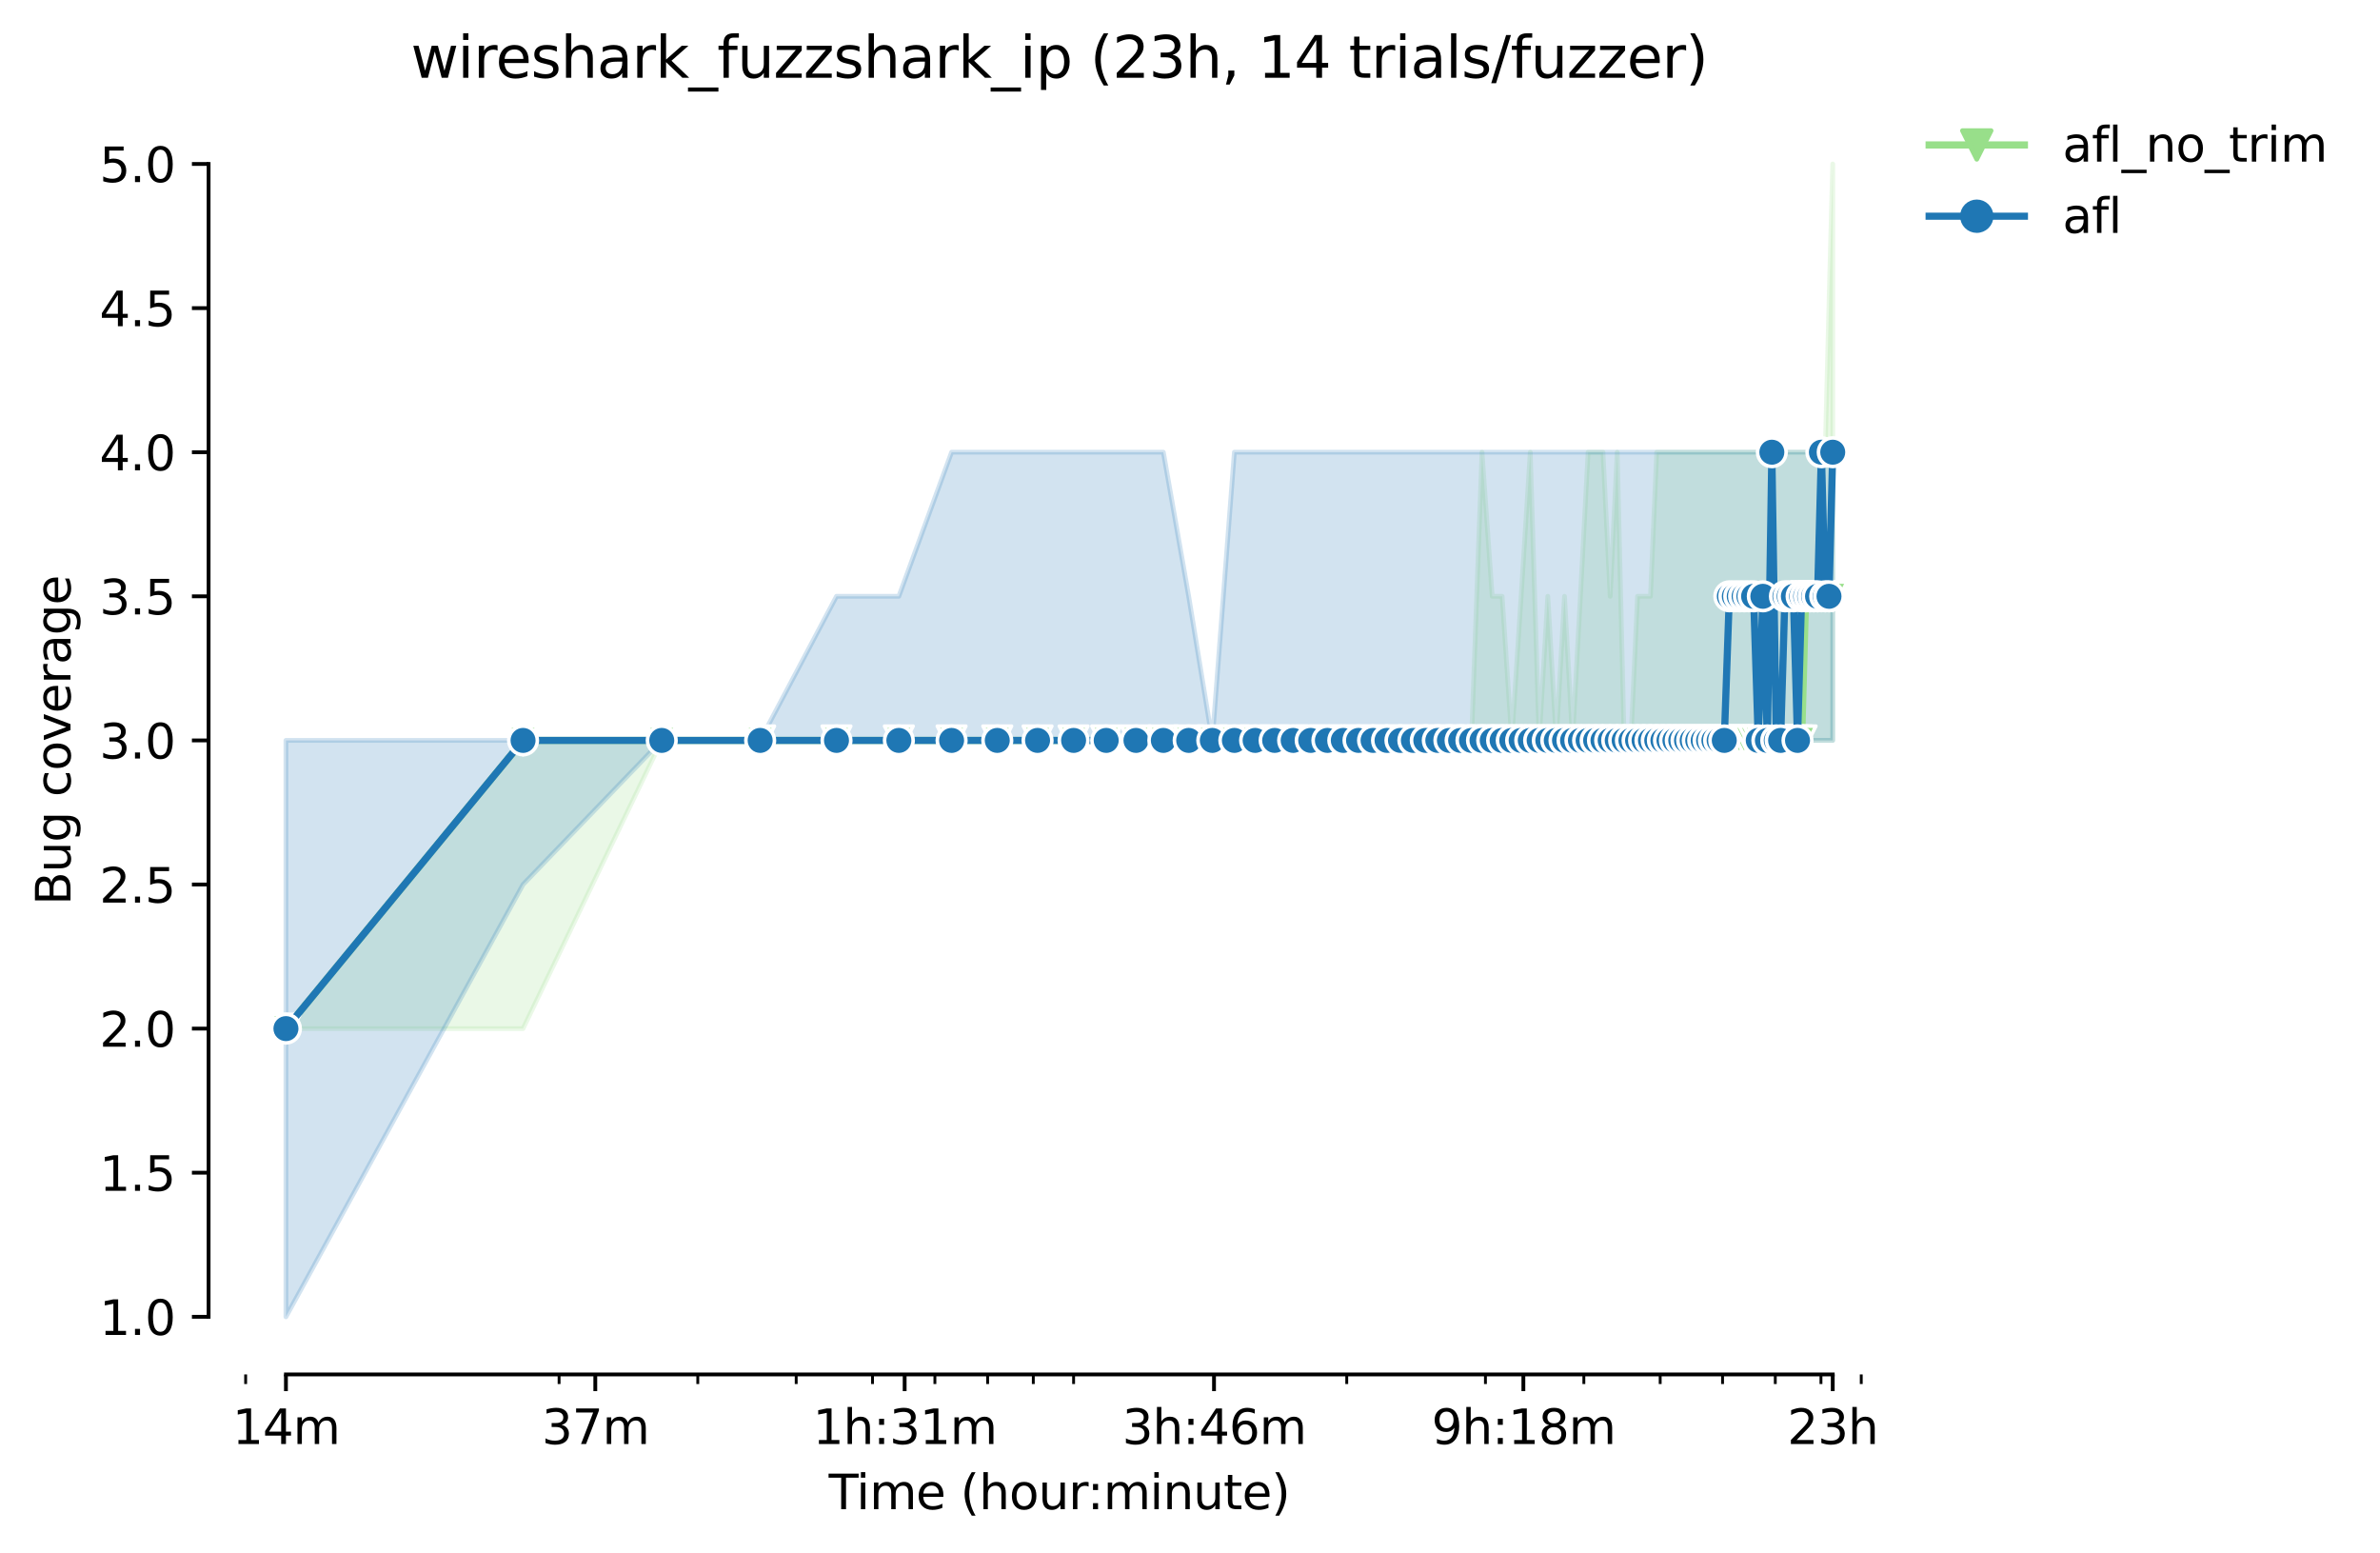 <?xml version="1.0" encoding="utf-8" standalone="no"?>
<!DOCTYPE svg PUBLIC "-//W3C//DTD SVG 1.1//EN"
  "http://www.w3.org/Graphics/SVG/1.1/DTD/svg11.dtd">
<svg height="325.986pt" version="1.1" viewBox="0 0 499.534 325.986" width="499.534pt" xmlns="http://www.w3.org/2000/svg" xmlns:xlink="http://www.w3.org/1999/xlink">
 <defs>
  <style type="text/css">*{stroke-linecap:butt;stroke-linejoin:round;}</style>
 </defs>
 <g id="figure_1">
  <g id="patch_1">
   <path d="M 0 325.986 
L 499.534 325.986 
L 499.534 0 
L 0 0 
z
" style="fill:#ffffff;"/>
  </g>
  <g id="axes_1">
   <g id="patch_2">
    <path d="M 43.781 288.43 
L 400.901 288.43 
L 400.901 22.318 
L 43.781 22.318 
z
" style="fill:#ffffff;"/>
   </g>
   <g id="PolyCollection_1">
    <defs>
     <path d="M 60.014 -110.132 
L 60.014 -110.132 
L 109.78 -110.132 
L 138.892 -170.612 
L 159.547 -170.612 
L 175.568 -170.612 
L 188.658 -170.612 
L 199.726 -170.612 
L 209.313 -170.612 
L 217.77 -170.612 
L 225.335 -170.612 
L 232.178 -170.612 
L 238.425 -170.612 
L 244.172 -170.612 
L 249.493 -170.612 
L 254.446 -170.612 
L 259.08 -170.612 
L 263.433 -170.612 
L 267.536 -170.612 
L 271.418 -170.612 
L 275.101 -170.612 
L 278.604 -170.612 
L 281.944 -170.612 
L 285.136 -170.612 
L 288.191 -170.612 
L 291.122 -170.612 
L 293.938 -170.612 
L 296.648 -170.612 
L 299.259 -170.612 
L 301.778 -170.612 
L 304.213 -170.612 
L 306.567 -170.612 
L 308.846 -170.612 
L 311.056 -170.612 
L 313.199 -170.612 
L 315.28 -170.612 
L 317.303 -170.612 
L 319.27 -170.612 
L 321.185 -170.612 
L 323.05 -170.612 
L 324.867 -170.612 
L 326.64 -170.612 
L 328.37 -170.612 
L 330.06 -170.612 
L 331.711 -170.612 
L 333.324 -170.612 
L 334.902 -170.612 
L 336.446 -170.612 
L 337.958 -170.612 
L 339.438 -170.612 
L 340.889 -170.612 
L 342.31 -170.612 
L 343.705 -170.612 
L 345.072 -170.612 
L 346.414 -170.612 
L 347.732 -170.612 
L 349.025 -170.612 
L 350.296 -170.612 
L 351.545 -170.612 
L 352.772 -170.612 
L 353.979 -170.612 
L 355.166 -170.612 
L 356.333 -170.612 
L 357.482 -170.612 
L 358.613 -170.612 
L 359.726 -170.612 
L 360.822 -170.612 
L 361.902 -170.612 
L 362.965 -170.612 
L 364.014 -170.612 
L 365.047 -170.612 
L 366.065 -170.612 
L 367.069 -170.612 
L 368.06 -170.612 
L 369.036 -170.612 
L 370 -170.612 
L 370.951 -170.612 
L 371.89 -170.612 
L 372.816 -170.612 
L 373.731 -170.612 
L 374.634 -170.612 
L 375.526 -170.612 
L 376.407 -170.612 
L 377.277 -170.612 
L 378.137 -170.612 
L 378.987 -170.612 
L 379.826 -170.612 
L 380.656 -170.612 
L 381.477 -170.612 
L 382.288 -170.612 
L 383.09 -170.612 
L 383.884 -170.612 
L 384.669 -170.612 
L 384.669 -291.572 
L 384.669 -291.572 
L 383.884 -262.088 
L 383.09 -231.092 
L 382.288 -231.092 
L 381.477 -231.092 
L 380.656 -231.092 
L 379.826 -231.092 
L 378.987 -231.092 
L 378.137 -231.092 
L 377.277 -231.092 
L 376.407 -231.092 
L 375.526 -231.092 
L 374.634 -231.092 
L 373.731 -231.092 
L 372.816 -231.092 
L 371.89 -231.092 
L 370.951 -231.092 
L 370 -231.092 
L 369.036 -231.092 
L 368.06 -231.092 
L 367.069 -231.092 
L 366.065 -231.092 
L 365.047 -231.092 
L 364.014 -231.092 
L 362.965 -231.092 
L 361.902 -231.092 
L 360.822 -231.092 
L 359.726 -231.092 
L 358.613 -231.092 
L 357.482 -231.092 
L 356.333 -231.092 
L 355.166 -231.092 
L 353.979 -231.092 
L 352.772 -231.092 
L 351.545 -231.092 
L 350.296 -231.092 
L 349.025 -231.092 
L 347.732 -231.092 
L 346.414 -200.852 
L 345.072 -200.852 
L 343.705 -200.852 
L 342.31 -170.612 
L 340.889 -170.612 
L 339.438 -231.092 
L 337.958 -200.852 
L 336.446 -231.092 
L 334.902 -231.092 
L 333.324 -231.092 
L 331.711 -200.852 
L 330.06 -170.612 
L 328.37 -200.852 
L 326.64 -170.612 
L 324.867 -200.852 
L 323.05 -170.612 
L 321.185 -231.092 
L 319.27 -200.852 
L 317.303 -170.612 
L 315.28 -200.852 
L 313.199 -200.852 
L 311.056 -231.092 
L 308.846 -170.612 
L 306.567 -170.612 
L 304.213 -170.612 
L 301.778 -170.612 
L 299.259 -170.612 
L 296.648 -170.612 
L 293.938 -170.612 
L 291.122 -170.612 
L 288.191 -170.612 
L 285.136 -170.612 
L 281.944 -170.612 
L 278.604 -170.612 
L 275.101 -170.612 
L 271.418 -170.612 
L 267.536 -170.612 
L 263.433 -170.612 
L 259.08 -170.612 
L 254.446 -170.612 
L 249.493 -170.612 
L 244.172 -170.612 
L 238.425 -170.612 
L 232.178 -170.612 
L 225.335 -170.612 
L 217.77 -170.612 
L 209.313 -170.612 
L 199.726 -170.612 
L 188.658 -170.612 
L 175.568 -170.612 
L 159.547 -170.612 
L 138.892 -170.612 
L 109.78 -170.612 
L 60.014 -110.132 
z
" id="m209e662349" style="stroke:#98df8a;stroke-opacity:0.2;"/>
    </defs>
    <g clip-path="url(#p1059c5abee)">
     <use style="fill:#98df8a;fill-opacity:0.2;stroke:#98df8a;stroke-opacity:0.2;" x="0" xlink:href="#m209e662349" y="325.986"/>
    </g>
   </g>
   <g id="PolyCollection_2">
    <defs>
     <path d="M 60.014 -170.612 
L 60.014 -49.652 
L 109.78 -140.372 
L 138.892 -170.612 
L 159.547 -170.612 
L 175.568 -170.612 
L 188.658 -170.612 
L 199.726 -170.612 
L 209.313 -170.612 
L 217.77 -170.612 
L 225.335 -170.612 
L 232.178 -170.612 
L 238.425 -170.612 
L 244.172 -170.612 
L 249.493 -170.612 
L 254.446 -170.612 
L 259.08 -170.612 
L 263.433 -170.612 
L 267.536 -170.612 
L 271.418 -170.612 
L 275.101 -170.612 
L 278.604 -170.612 
L 281.944 -170.612 
L 285.136 -170.612 
L 288.191 -170.612 
L 291.122 -170.612 
L 293.938 -170.612 
L 296.648 -170.612 
L 299.259 -170.612 
L 301.778 -170.612 
L 304.213 -170.612 
L 306.567 -170.612 
L 308.846 -170.612 
L 311.056 -170.612 
L 313.199 -170.612 
L 315.28 -170.612 
L 317.303 -170.612 
L 319.27 -170.612 
L 321.185 -170.612 
L 323.05 -170.612 
L 324.867 -170.612 
L 326.64 -170.612 
L 328.37 -170.612 
L 330.06 -170.612 
L 331.711 -170.612 
L 333.324 -170.612 
L 334.902 -170.612 
L 336.446 -170.612 
L 337.958 -170.612 
L 339.438 -170.612 
L 340.889 -170.612 
L 342.31 -170.612 
L 343.705 -170.612 
L 345.072 -170.612 
L 346.414 -170.612 
L 347.732 -170.612 
L 349.025 -170.612 
L 350.296 -170.612 
L 351.545 -170.612 
L 352.772 -170.612 
L 353.979 -170.612 
L 355.166 -170.612 
L 356.333 -170.612 
L 357.482 -170.612 
L 358.613 -170.612 
L 359.726 -170.612 
L 360.822 -170.612 
L 361.902 -170.612 
L 362.965 -170.612 
L 364.014 -170.612 
L 365.047 -170.612 
L 366.065 -170.612 
L 367.069 -170.612 
L 368.06 -170.612 
L 369.036 -170.612 
L 370 -170.612 
L 370.951 -170.612 
L 371.89 -170.612 
L 372.816 -170.612 
L 373.731 -170.612 
L 374.634 -170.612 
L 375.526 -170.612 
L 376.407 -170.612 
L 377.277 -170.612 
L 378.137 -170.612 
L 378.987 -170.612 
L 379.826 -170.612 
L 380.656 -170.612 
L 381.477 -170.612 
L 382.288 -170.612 
L 383.09 -170.612 
L 383.884 -170.612 
L 384.669 -170.612 
L 384.669 -231.092 
L 384.669 -231.092 
L 383.884 -231.092 
L 383.09 -231.092 
L 382.288 -231.092 
L 381.477 -231.092 
L 380.656 -231.092 
L 379.826 -231.092 
L 378.987 -231.092 
L 378.137 -231.092 
L 377.277 -231.092 
L 376.407 -231.092 
L 375.526 -231.092 
L 374.634 -231.092 
L 373.731 -231.092 
L 372.816 -231.092 
L 371.89 -231.092 
L 370.951 -231.092 
L 370 -231.092 
L 369.036 -231.092 
L 368.06 -231.092 
L 367.069 -231.092 
L 366.065 -231.092 
L 365.047 -231.092 
L 364.014 -231.092 
L 362.965 -231.092 
L 361.902 -231.092 
L 360.822 -231.092 
L 359.726 -231.092 
L 358.613 -231.092 
L 357.482 -231.092 
L 356.333 -231.092 
L 355.166 -231.092 
L 353.979 -231.092 
L 352.772 -231.092 
L 351.545 -231.092 
L 350.296 -231.092 
L 349.025 -231.092 
L 347.732 -231.092 
L 346.414 -231.092 
L 345.072 -231.092 
L 343.705 -231.092 
L 342.31 -231.092 
L 340.889 -231.092 
L 339.438 -231.092 
L 337.958 -231.092 
L 336.446 -231.092 
L 334.902 -231.092 
L 333.324 -231.092 
L 331.711 -231.092 
L 330.06 -231.092 
L 328.37 -231.092 
L 326.64 -231.092 
L 324.867 -231.092 
L 323.05 -231.092 
L 321.185 -231.092 
L 319.27 -231.092 
L 317.303 -231.092 
L 315.28 -231.092 
L 313.199 -231.092 
L 311.056 -231.092 
L 308.846 -231.092 
L 306.567 -231.092 
L 304.213 -231.092 
L 301.778 -231.092 
L 299.259 -231.092 
L 296.648 -231.092 
L 293.938 -231.092 
L 291.122 -231.092 
L 288.191 -231.092 
L 285.136 -231.092 
L 281.944 -231.092 
L 278.604 -231.092 
L 275.101 -231.092 
L 271.418 -231.092 
L 267.536 -231.092 
L 263.433 -231.092 
L 259.08 -231.092 
L 254.446 -170.612 
L 249.493 -200.852 
L 244.172 -231.092 
L 238.425 -231.092 
L 232.178 -231.092 
L 225.335 -231.092 
L 217.77 -231.092 
L 209.313 -231.092 
L 199.726 -231.092 
L 188.658 -200.852 
L 175.568 -200.852 
L 159.547 -170.612 
L 138.892 -170.612 
L 109.78 -170.612 
L 60.014 -170.612 
z
" id="mc6d6a60cd1" style="stroke:#1f77b4;stroke-opacity:0.2;"/>
    </defs>
    <g clip-path="url(#p1059c5abee)">
     <use style="fill:#1f77b4;fill-opacity:0.2;stroke:#1f77b4;stroke-opacity:0.2;" x="0" xlink:href="#mc6d6a60cd1" y="325.986"/>
    </g>
   </g>
   <g id="matplotlib.axis_1">
    <g id="xtick_1">
     <g id="line2d_1">
      <defs>
       <path d="M 0 0 
L 0 3.5 
" id="md0eca833bb" style="stroke:#000000;stroke-width:0.8;"/>
      </defs>
      <g>
       <use style="stroke:#000000;stroke-width:0.8;" x="60.014" xlink:href="#md0eca833bb" y="288.43"/>
      </g>
     </g>
     <g id="text_1">
      <!-- 14m -->
      <g transform="translate(48.781 303.029)scale(0.1 -0.1)">
       <defs>
        <path d="M 794 531 
L 1825 531 
L 1825 4091 
L 703 3866 
L 703 4441 
L 1819 4666 
L 2450 4666 
L 2450 531 
L 3481 531 
L 3481 0 
L 794 0 
L 794 531 
z
" id="DejaVuSans-31" transform="scale(0.016)"/>
        <path d="M 2419 4116 
L 825 1625 
L 2419 1625 
L 2419 4116 
z
M 2253 4666 
L 3047 4666 
L 3047 1625 
L 3713 1625 
L 3713 1100 
L 3047 1100 
L 3047 0 
L 2419 0 
L 2419 1100 
L 313 1100 
L 313 1709 
L 2253 4666 
z
" id="DejaVuSans-34" transform="scale(0.016)"/>
        <path d="M 3328 2828 
Q 3544 3216 3844 3400 
Q 4144 3584 4550 3584 
Q 5097 3584 5394 3201 
Q 5691 2819 5691 2113 
L 5691 0 
L 5113 0 
L 5113 2094 
Q 5113 2597 4934 2840 
Q 4756 3084 4391 3084 
Q 3944 3084 3684 2787 
Q 3425 2491 3425 1978 
L 3425 0 
L 2847 0 
L 2847 2094 
Q 2847 2600 2669 2842 
Q 2491 3084 2119 3084 
Q 1678 3084 1418 2786 
Q 1159 2488 1159 1978 
L 1159 0 
L 581 0 
L 581 3500 
L 1159 3500 
L 1159 2956 
Q 1356 3278 1631 3431 
Q 1906 3584 2284 3584 
Q 2666 3584 2933 3390 
Q 3200 3197 3328 2828 
z
" id="DejaVuSans-6d" transform="scale(0.016)"/>
       </defs>
       <use xlink:href="#DejaVuSans-31"/>
       <use x="63.623" xlink:href="#DejaVuSans-34"/>
       <use x="127.246" xlink:href="#DejaVuSans-6d"/>
      </g>
     </g>
    </g>
    <g id="xtick_2">
     <g id="line2d_2">
      <g>
       <use style="stroke:#000000;stroke-width:0.8;" x="124.945" xlink:href="#md0eca833bb" y="288.43"/>
      </g>
     </g>
     <g id="text_2">
      <!-- 37m -->
      <g transform="translate(113.712 303.029)scale(0.1 -0.1)">
       <defs>
        <path d="M 2597 2516 
Q 3050 2419 3304 2112 
Q 3559 1806 3559 1356 
Q 3559 666 3084 287 
Q 2609 -91 1734 -91 
Q 1441 -91 1130 -33 
Q 819 25 488 141 
L 488 750 
Q 750 597 1062 519 
Q 1375 441 1716 441 
Q 2309 441 2620 675 
Q 2931 909 2931 1356 
Q 2931 1769 2642 2001 
Q 2353 2234 1838 2234 
L 1294 2234 
L 1294 2753 
L 1863 2753 
Q 2328 2753 2575 2939 
Q 2822 3125 2822 3475 
Q 2822 3834 2567 4026 
Q 2313 4219 1838 4219 
Q 1578 4219 1281 4162 
Q 984 4106 628 3988 
L 628 4550 
Q 988 4650 1302 4700 
Q 1616 4750 1894 4750 
Q 2613 4750 3031 4423 
Q 3450 4097 3450 3541 
Q 3450 3153 3228 2886 
Q 3006 2619 2597 2516 
z
" id="DejaVuSans-33" transform="scale(0.016)"/>
        <path d="M 525 4666 
L 3525 4666 
L 3525 4397 
L 1831 0 
L 1172 0 
L 2766 4134 
L 525 4134 
L 525 4666 
z
" id="DejaVuSans-37" transform="scale(0.016)"/>
       </defs>
       <use xlink:href="#DejaVuSans-33"/>
       <use x="63.623" xlink:href="#DejaVuSans-37"/>
       <use x="127.246" xlink:href="#DejaVuSans-6d"/>
      </g>
     </g>
    </g>
    <g id="xtick_3">
     <g id="line2d_3">
      <g>
       <use style="stroke:#000000;stroke-width:0.8;" x="189.876" xlink:href="#md0eca833bb" y="288.43"/>
      </g>
     </g>
     <g id="text_3">
      <!-- 1h:31m -->
      <g transform="translate(170.609 303.029)scale(0.1 -0.1)">
       <defs>
        <path d="M 3513 2113 
L 3513 0 
L 2938 0 
L 2938 2094 
Q 2938 2591 2744 2837 
Q 2550 3084 2163 3084 
Q 1697 3084 1428 2787 
Q 1159 2491 1159 1978 
L 1159 0 
L 581 0 
L 581 4863 
L 1159 4863 
L 1159 2956 
Q 1366 3272 1645 3428 
Q 1925 3584 2291 3584 
Q 2894 3584 3203 3211 
Q 3513 2838 3513 2113 
z
" id="DejaVuSans-68" transform="scale(0.016)"/>
        <path d="M 750 794 
L 1409 794 
L 1409 0 
L 750 0 
L 750 794 
z
M 750 3309 
L 1409 3309 
L 1409 2516 
L 750 2516 
L 750 3309 
z
" id="DejaVuSans-3a" transform="scale(0.016)"/>
       </defs>
       <use xlink:href="#DejaVuSans-31"/>
       <use x="63.623" xlink:href="#DejaVuSans-68"/>
       <use x="127.002" xlink:href="#DejaVuSans-3a"/>
       <use x="160.693" xlink:href="#DejaVuSans-33"/>
       <use x="224.316" xlink:href="#DejaVuSans-31"/>
       <use x="287.939" xlink:href="#DejaVuSans-6d"/>
      </g>
     </g>
    </g>
    <g id="xtick_4">
     <g id="line2d_4">
      <g>
       <use style="stroke:#000000;stroke-width:0.8;" x="254.807" xlink:href="#md0eca833bb" y="288.43"/>
      </g>
     </g>
     <g id="text_4">
      <!-- 3h:46m -->
      <g transform="translate(235.54 303.029)scale(0.1 -0.1)">
       <defs>
        <path d="M 2113 2584 
Q 1688 2584 1439 2293 
Q 1191 2003 1191 1497 
Q 1191 994 1439 701 
Q 1688 409 2113 409 
Q 2538 409 2786 701 
Q 3034 994 3034 1497 
Q 3034 2003 2786 2293 
Q 2538 2584 2113 2584 
z
M 3366 4563 
L 3366 3988 
Q 3128 4100 2886 4159 
Q 2644 4219 2406 4219 
Q 1781 4219 1451 3797 
Q 1122 3375 1075 2522 
Q 1259 2794 1537 2939 
Q 1816 3084 2150 3084 
Q 2853 3084 3261 2657 
Q 3669 2231 3669 1497 
Q 3669 778 3244 343 
Q 2819 -91 2113 -91 
Q 1303 -91 875 529 
Q 447 1150 447 2328 
Q 447 3434 972 4092 
Q 1497 4750 2381 4750 
Q 2619 4750 2861 4703 
Q 3103 4656 3366 4563 
z
" id="DejaVuSans-36" transform="scale(0.016)"/>
       </defs>
       <use xlink:href="#DejaVuSans-33"/>
       <use x="63.623" xlink:href="#DejaVuSans-68"/>
       <use x="127.002" xlink:href="#DejaVuSans-3a"/>
       <use x="160.693" xlink:href="#DejaVuSans-34"/>
       <use x="224.316" xlink:href="#DejaVuSans-36"/>
       <use x="287.939" xlink:href="#DejaVuSans-6d"/>
      </g>
     </g>
    </g>
    <g id="xtick_5">
     <g id="line2d_5">
      <g>
       <use style="stroke:#000000;stroke-width:0.8;" x="319.738" xlink:href="#md0eca833bb" y="288.43"/>
      </g>
     </g>
     <g id="text_5">
      <!-- 9h:18m -->
      <g transform="translate(300.471 303.029)scale(0.1 -0.1)">
       <defs>
        <path d="M 703 97 
L 703 672 
Q 941 559 1184 500 
Q 1428 441 1663 441 
Q 2288 441 2617 861 
Q 2947 1281 2994 2138 
Q 2813 1869 2534 1725 
Q 2256 1581 1919 1581 
Q 1219 1581 811 2004 
Q 403 2428 403 3163 
Q 403 3881 828 4315 
Q 1253 4750 1959 4750 
Q 2769 4750 3195 4129 
Q 3622 3509 3622 2328 
Q 3622 1225 3098 567 
Q 2575 -91 1691 -91 
Q 1453 -91 1209 -44 
Q 966 3 703 97 
z
M 1959 2075 
Q 2384 2075 2632 2365 
Q 2881 2656 2881 3163 
Q 2881 3666 2632 3958 
Q 2384 4250 1959 4250 
Q 1534 4250 1286 3958 
Q 1038 3666 1038 3163 
Q 1038 2656 1286 2365 
Q 1534 2075 1959 2075 
z
" id="DejaVuSans-39" transform="scale(0.016)"/>
        <path d="M 2034 2216 
Q 1584 2216 1326 1975 
Q 1069 1734 1069 1313 
Q 1069 891 1326 650 
Q 1584 409 2034 409 
Q 2484 409 2743 651 
Q 3003 894 3003 1313 
Q 3003 1734 2745 1975 
Q 2488 2216 2034 2216 
z
M 1403 2484 
Q 997 2584 770 2862 
Q 544 3141 544 3541 
Q 544 4100 942 4425 
Q 1341 4750 2034 4750 
Q 2731 4750 3128 4425 
Q 3525 4100 3525 3541 
Q 3525 3141 3298 2862 
Q 3072 2584 2669 2484 
Q 3125 2378 3379 2068 
Q 3634 1759 3634 1313 
Q 3634 634 3220 271 
Q 2806 -91 2034 -91 
Q 1263 -91 848 271 
Q 434 634 434 1313 
Q 434 1759 690 2068 
Q 947 2378 1403 2484 
z
M 1172 3481 
Q 1172 3119 1398 2916 
Q 1625 2713 2034 2713 
Q 2441 2713 2670 2916 
Q 2900 3119 2900 3481 
Q 2900 3844 2670 4047 
Q 2441 4250 2034 4250 
Q 1625 4250 1398 4047 
Q 1172 3844 1172 3481 
z
" id="DejaVuSans-38" transform="scale(0.016)"/>
       </defs>
       <use xlink:href="#DejaVuSans-39"/>
       <use x="63.623" xlink:href="#DejaVuSans-68"/>
       <use x="127.002" xlink:href="#DejaVuSans-3a"/>
       <use x="160.693" xlink:href="#DejaVuSans-31"/>
       <use x="224.316" xlink:href="#DejaVuSans-38"/>
       <use x="287.939" xlink:href="#DejaVuSans-6d"/>
      </g>
     </g>
    </g>
    <g id="xtick_6">
     <g id="line2d_6">
      <g>
       <use style="stroke:#000000;stroke-width:0.8;" x="384.669" xlink:href="#md0eca833bb" y="288.43"/>
      </g>
     </g>
     <g id="text_6">
      <!-- 23h -->
      <g transform="translate(375.138 303.029)scale(0.1 -0.1)">
       <defs>
        <path d="M 1228 531 
L 3431 531 
L 3431 0 
L 469 0 
L 469 531 
Q 828 903 1448 1529 
Q 2069 2156 2228 2338 
Q 2531 2678 2651 2914 
Q 2772 3150 2772 3378 
Q 2772 3750 2511 3984 
Q 2250 4219 1831 4219 
Q 1534 4219 1204 4116 
Q 875 4013 500 3803 
L 500 4441 
Q 881 4594 1212 4672 
Q 1544 4750 1819 4750 
Q 2544 4750 2975 4387 
Q 3406 4025 3406 3419 
Q 3406 3131 3298 2873 
Q 3191 2616 2906 2266 
Q 2828 2175 2409 1742 
Q 1991 1309 1228 531 
z
" id="DejaVuSans-32" transform="scale(0.016)"/>
       </defs>
       <use xlink:href="#DejaVuSans-32"/>
       <use x="63.623" xlink:href="#DejaVuSans-33"/>
       <use x="127.246" xlink:href="#DejaVuSans-68"/>
      </g>
     </g>
    </g>
    <g id="xtick_7">
     <g id="line2d_7">
      <defs>
       <path d="M 0 0 
L 0 2 
" id="m7684a8439c" style="stroke:#000000;stroke-width:0.6;"/>
      </defs>
      <g>
       <use style="stroke:#000000;stroke-width:0.6;" x="51.557" xlink:href="#m7684a8439c" y="288.43"/>
      </g>
     </g>
    </g>
    <g id="xtick_8">
     <g id="line2d_8">
      <g>
       <use style="stroke:#000000;stroke-width:0.6;" x="117.345" xlink:href="#m7684a8439c" y="288.43"/>
      </g>
     </g>
    </g>
    <g id="xtick_9">
     <g id="line2d_9">
      <g>
       <use style="stroke:#000000;stroke-width:0.6;" x="146.457" xlink:href="#m7684a8439c" y="288.43"/>
      </g>
     </g>
    </g>
    <g id="xtick_10">
     <g id="line2d_10">
      <g>
       <use style="stroke:#000000;stroke-width:0.6;" x="167.112" xlink:href="#m7684a8439c" y="288.43"/>
      </g>
     </g>
    </g>
    <g id="xtick_11">
     <g id="line2d_11">
      <g>
       <use style="stroke:#000000;stroke-width:0.6;" x="183.133" xlink:href="#m7684a8439c" y="288.43"/>
      </g>
     </g>
    </g>
    <g id="xtick_12">
     <g id="line2d_12">
      <g>
       <use style="stroke:#000000;stroke-width:0.6;" x="196.223" xlink:href="#m7684a8439c" y="288.43"/>
      </g>
     </g>
    </g>
    <g id="xtick_13">
     <g id="line2d_13">
      <g>
       <use style="stroke:#000000;stroke-width:0.6;" x="207.291" xlink:href="#m7684a8439c" y="288.43"/>
      </g>
     </g>
    </g>
    <g id="xtick_14">
     <g id="line2d_14">
      <g>
       <use style="stroke:#000000;stroke-width:0.6;" x="216.878" xlink:href="#m7684a8439c" y="288.43"/>
      </g>
     </g>
    </g>
    <g id="xtick_15">
     <g id="line2d_15">
      <g>
       <use style="stroke:#000000;stroke-width:0.6;" x="225.335" xlink:href="#m7684a8439c" y="288.43"/>
      </g>
     </g>
    </g>
    <g id="xtick_16">
     <g id="line2d_16">
      <g>
       <use style="stroke:#000000;stroke-width:0.6;" x="282.666" xlink:href="#m7684a8439c" y="288.43"/>
      </g>
     </g>
    </g>
    <g id="xtick_17">
     <g id="line2d_17">
      <g>
       <use style="stroke:#000000;stroke-width:0.6;" x="311.777" xlink:href="#m7684a8439c" y="288.43"/>
      </g>
     </g>
    </g>
    <g id="xtick_18">
     <g id="line2d_18">
      <g>
       <use style="stroke:#000000;stroke-width:0.6;" x="332.432" xlink:href="#m7684a8439c" y="288.43"/>
      </g>
     </g>
    </g>
    <g id="xtick_19">
     <g id="line2d_19">
      <g>
       <use style="stroke:#000000;stroke-width:0.6;" x="348.453" xlink:href="#m7684a8439c" y="288.43"/>
      </g>
     </g>
    </g>
    <g id="xtick_20">
     <g id="line2d_20">
      <g>
       <use style="stroke:#000000;stroke-width:0.6;" x="361.544" xlink:href="#m7684a8439c" y="288.43"/>
      </g>
     </g>
    </g>
    <g id="xtick_21">
     <g id="line2d_21">
      <g>
       <use style="stroke:#000000;stroke-width:0.6;" x="372.611" xlink:href="#m7684a8439c" y="288.43"/>
      </g>
     </g>
    </g>
    <g id="xtick_22">
     <g id="line2d_22">
      <g>
       <use style="stroke:#000000;stroke-width:0.6;" x="382.199" xlink:href="#m7684a8439c" y="288.43"/>
      </g>
     </g>
    </g>
    <g id="xtick_23">
     <g id="line2d_23">
      <g>
       <use style="stroke:#000000;stroke-width:0.6;" x="390.655" xlink:href="#m7684a8439c" y="288.43"/>
      </g>
     </g>
    </g>
    <g id="text_7">
     <!-- Time (hour:minute) -->
     <g transform="translate(173.934 316.707)scale(0.1 -0.1)">
      <defs>
       <path d="M -19 4666 
L 3928 4666 
L 3928 4134 
L 2272 4134 
L 2272 0 
L 1638 0 
L 1638 4134 
L -19 4134 
L -19 4666 
z
" id="DejaVuSans-54" transform="scale(0.016)"/>
       <path d="M 603 3500 
L 1178 3500 
L 1178 0 
L 603 0 
L 603 3500 
z
M 603 4863 
L 1178 4863 
L 1178 4134 
L 603 4134 
L 603 4863 
z
" id="DejaVuSans-69" transform="scale(0.016)"/>
       <path d="M 3597 1894 
L 3597 1613 
L 953 1613 
Q 991 1019 1311 708 
Q 1631 397 2203 397 
Q 2534 397 2845 478 
Q 3156 559 3463 722 
L 3463 178 
Q 3153 47 2828 -22 
Q 2503 -91 2169 -91 
Q 1331 -91 842 396 
Q 353 884 353 1716 
Q 353 2575 817 3079 
Q 1281 3584 2069 3584 
Q 2775 3584 3186 3129 
Q 3597 2675 3597 1894 
z
M 3022 2063 
Q 3016 2534 2758 2815 
Q 2500 3097 2075 3097 
Q 1594 3097 1305 2825 
Q 1016 2553 972 2059 
L 3022 2063 
z
" id="DejaVuSans-65" transform="scale(0.016)"/>
       <path id="DejaVuSans-20" transform="scale(0.016)"/>
       <path d="M 1984 4856 
Q 1566 4138 1362 3434 
Q 1159 2731 1159 2009 
Q 1159 1288 1364 580 
Q 1569 -128 1984 -844 
L 1484 -844 
Q 1016 -109 783 600 
Q 550 1309 550 2009 
Q 550 2706 781 3412 
Q 1013 4119 1484 4856 
L 1984 4856 
z
" id="DejaVuSans-28" transform="scale(0.016)"/>
       <path d="M 1959 3097 
Q 1497 3097 1228 2736 
Q 959 2375 959 1747 
Q 959 1119 1226 758 
Q 1494 397 1959 397 
Q 2419 397 2687 759 
Q 2956 1122 2956 1747 
Q 2956 2369 2687 2733 
Q 2419 3097 1959 3097 
z
M 1959 3584 
Q 2709 3584 3137 3096 
Q 3566 2609 3566 1747 
Q 3566 888 3137 398 
Q 2709 -91 1959 -91 
Q 1206 -91 779 398 
Q 353 888 353 1747 
Q 353 2609 779 3096 
Q 1206 3584 1959 3584 
z
" id="DejaVuSans-6f" transform="scale(0.016)"/>
       <path d="M 544 1381 
L 544 3500 
L 1119 3500 
L 1119 1403 
Q 1119 906 1312 657 
Q 1506 409 1894 409 
Q 2359 409 2629 706 
Q 2900 1003 2900 1516 
L 2900 3500 
L 3475 3500 
L 3475 0 
L 2900 0 
L 2900 538 
Q 2691 219 2414 64 
Q 2138 -91 1772 -91 
Q 1169 -91 856 284 
Q 544 659 544 1381 
z
M 1991 3584 
L 1991 3584 
z
" id="DejaVuSans-75" transform="scale(0.016)"/>
       <path d="M 2631 2963 
Q 2534 3019 2420 3045 
Q 2306 3072 2169 3072 
Q 1681 3072 1420 2755 
Q 1159 2438 1159 1844 
L 1159 0 
L 581 0 
L 581 3500 
L 1159 3500 
L 1159 2956 
Q 1341 3275 1631 3429 
Q 1922 3584 2338 3584 
Q 2397 3584 2469 3576 
Q 2541 3569 2628 3553 
L 2631 2963 
z
" id="DejaVuSans-72" transform="scale(0.016)"/>
       <path d="M 3513 2113 
L 3513 0 
L 2938 0 
L 2938 2094 
Q 2938 2591 2744 2837 
Q 2550 3084 2163 3084 
Q 1697 3084 1428 2787 
Q 1159 2491 1159 1978 
L 1159 0 
L 581 0 
L 581 3500 
L 1159 3500 
L 1159 2956 
Q 1366 3272 1645 3428 
Q 1925 3584 2291 3584 
Q 2894 3584 3203 3211 
Q 3513 2838 3513 2113 
z
" id="DejaVuSans-6e" transform="scale(0.016)"/>
       <path d="M 1172 4494 
L 1172 3500 
L 2356 3500 
L 2356 3053 
L 1172 3053 
L 1172 1153 
Q 1172 725 1289 603 
Q 1406 481 1766 481 
L 2356 481 
L 2356 0 
L 1766 0 
Q 1100 0 847 248 
Q 594 497 594 1153 
L 594 3053 
L 172 3053 
L 172 3500 
L 594 3500 
L 594 4494 
L 1172 4494 
z
" id="DejaVuSans-74" transform="scale(0.016)"/>
       <path d="M 513 4856 
L 1013 4856 
Q 1481 4119 1714 3412 
Q 1947 2706 1947 2009 
Q 1947 1309 1714 600 
Q 1481 -109 1013 -844 
L 513 -844 
Q 928 -128 1133 580 
Q 1338 1288 1338 2009 
Q 1338 2731 1133 3434 
Q 928 4138 513 4856 
z
" id="DejaVuSans-29" transform="scale(0.016)"/>
      </defs>
      <use xlink:href="#DejaVuSans-54"/>
      <use x="57.959" xlink:href="#DejaVuSans-69"/>
      <use x="85.742" xlink:href="#DejaVuSans-6d"/>
      <use x="183.154" xlink:href="#DejaVuSans-65"/>
      <use x="244.678" xlink:href="#DejaVuSans-20"/>
      <use x="276.465" xlink:href="#DejaVuSans-28"/>
      <use x="315.479" xlink:href="#DejaVuSans-68"/>
      <use x="378.857" xlink:href="#DejaVuSans-6f"/>
      <use x="440.039" xlink:href="#DejaVuSans-75"/>
      <use x="503.418" xlink:href="#DejaVuSans-72"/>
      <use x="542.781" xlink:href="#DejaVuSans-3a"/>
      <use x="576.473" xlink:href="#DejaVuSans-6d"/>
      <use x="673.885" xlink:href="#DejaVuSans-69"/>
      <use x="701.668" xlink:href="#DejaVuSans-6e"/>
      <use x="765.047" xlink:href="#DejaVuSans-75"/>
      <use x="828.426" xlink:href="#DejaVuSans-74"/>
      <use x="867.635" xlink:href="#DejaVuSans-65"/>
      <use x="929.158" xlink:href="#DejaVuSans-29"/>
     </g>
    </g>
   </g>
   <g id="matplotlib.axis_2">
    <g id="ytick_1">
     <g id="line2d_24">
      <defs>
       <path d="M 0 0 
L -3.5 0 
" id="m116000ff2b" style="stroke:#000000;stroke-width:0.8;"/>
      </defs>
      <g>
       <use style="stroke:#000000;stroke-width:0.8;" x="43.781" xlink:href="#m116000ff2b" y="276.334"/>
      </g>
     </g>
     <g id="text_8">
      <!-- 1.0 -->
      <g transform="translate(20.878 280.133)scale(0.1 -0.1)">
       <defs>
        <path d="M 684 794 
L 1344 794 
L 1344 0 
L 684 0 
L 684 794 
z
" id="DejaVuSans-2e" transform="scale(0.016)"/>
        <path d="M 2034 4250 
Q 1547 4250 1301 3770 
Q 1056 3291 1056 2328 
Q 1056 1369 1301 889 
Q 1547 409 2034 409 
Q 2525 409 2770 889 
Q 3016 1369 3016 2328 
Q 3016 3291 2770 3770 
Q 2525 4250 2034 4250 
z
M 2034 4750 
Q 2819 4750 3233 4129 
Q 3647 3509 3647 2328 
Q 3647 1150 3233 529 
Q 2819 -91 2034 -91 
Q 1250 -91 836 529 
Q 422 1150 422 2328 
Q 422 3509 836 4129 
Q 1250 4750 2034 4750 
z
" id="DejaVuSans-30" transform="scale(0.016)"/>
       </defs>
       <use xlink:href="#DejaVuSans-31"/>
       <use x="63.623" xlink:href="#DejaVuSans-2e"/>
       <use x="95.41" xlink:href="#DejaVuSans-30"/>
      </g>
     </g>
    </g>
    <g id="ytick_2">
     <g id="line2d_25">
      <g>
       <use style="stroke:#000000;stroke-width:0.8;" x="43.781" xlink:href="#m116000ff2b" y="246.094"/>
      </g>
     </g>
     <g id="text_9">
      <!-- 1.5 -->
      <g transform="translate(20.878 249.893)scale(0.1 -0.1)">
       <defs>
        <path d="M 691 4666 
L 3169 4666 
L 3169 4134 
L 1269 4134 
L 1269 2991 
Q 1406 3038 1543 3061 
Q 1681 3084 1819 3084 
Q 2600 3084 3056 2656 
Q 3513 2228 3513 1497 
Q 3513 744 3044 326 
Q 2575 -91 1722 -91 
Q 1428 -91 1123 -41 
Q 819 9 494 109 
L 494 744 
Q 775 591 1075 516 
Q 1375 441 1709 441 
Q 2250 441 2565 725 
Q 2881 1009 2881 1497 
Q 2881 1984 2565 2268 
Q 2250 2553 1709 2553 
Q 1456 2553 1204 2497 
Q 953 2441 691 2322 
L 691 4666 
z
" id="DejaVuSans-35" transform="scale(0.016)"/>
       </defs>
       <use xlink:href="#DejaVuSans-31"/>
       <use x="63.623" xlink:href="#DejaVuSans-2e"/>
       <use x="95.41" xlink:href="#DejaVuSans-35"/>
      </g>
     </g>
    </g>
    <g id="ytick_3">
     <g id="line2d_26">
      <g>
       <use style="stroke:#000000;stroke-width:0.8;" x="43.781" xlink:href="#m116000ff2b" y="215.854"/>
      </g>
     </g>
     <g id="text_10">
      <!-- 2.0 -->
      <g transform="translate(20.878 219.653)scale(0.1 -0.1)">
       <use xlink:href="#DejaVuSans-32"/>
       <use x="63.623" xlink:href="#DejaVuSans-2e"/>
       <use x="95.41" xlink:href="#DejaVuSans-30"/>
      </g>
     </g>
    </g>
    <g id="ytick_4">
     <g id="line2d_27">
      <g>
       <use style="stroke:#000000;stroke-width:0.8;" x="43.781" xlink:href="#m116000ff2b" y="185.614"/>
      </g>
     </g>
     <g id="text_11">
      <!-- 2.5 -->
      <g transform="translate(20.878 189.413)scale(0.1 -0.1)">
       <use xlink:href="#DejaVuSans-32"/>
       <use x="63.623" xlink:href="#DejaVuSans-2e"/>
       <use x="95.41" xlink:href="#DejaVuSans-35"/>
      </g>
     </g>
    </g>
    <g id="ytick_5">
     <g id="line2d_28">
      <g>
       <use style="stroke:#000000;stroke-width:0.8;" x="43.781" xlink:href="#m116000ff2b" y="155.374"/>
      </g>
     </g>
     <g id="text_12">
      <!-- 3.0 -->
      <g transform="translate(20.878 159.173)scale(0.1 -0.1)">
       <use xlink:href="#DejaVuSans-33"/>
       <use x="63.623" xlink:href="#DejaVuSans-2e"/>
       <use x="95.41" xlink:href="#DejaVuSans-30"/>
      </g>
     </g>
    </g>
    <g id="ytick_6">
     <g id="line2d_29">
      <g>
       <use style="stroke:#000000;stroke-width:0.8;" x="43.781" xlink:href="#m116000ff2b" y="125.134"/>
      </g>
     </g>
     <g id="text_13">
      <!-- 3.5 -->
      <g transform="translate(20.878 128.933)scale(0.1 -0.1)">
       <use xlink:href="#DejaVuSans-33"/>
       <use x="63.623" xlink:href="#DejaVuSans-2e"/>
       <use x="95.41" xlink:href="#DejaVuSans-35"/>
      </g>
     </g>
    </g>
    <g id="ytick_7">
     <g id="line2d_30">
      <g>
       <use style="stroke:#000000;stroke-width:0.8;" x="43.781" xlink:href="#m116000ff2b" y="94.894"/>
      </g>
     </g>
     <g id="text_14">
      <!-- 4.0 -->
      <g transform="translate(20.878 98.693)scale(0.1 -0.1)">
       <use xlink:href="#DejaVuSans-34"/>
       <use x="63.623" xlink:href="#DejaVuSans-2e"/>
       <use x="95.41" xlink:href="#DejaVuSans-30"/>
      </g>
     </g>
    </g>
    <g id="ytick_8">
     <g id="line2d_31">
      <g>
       <use style="stroke:#000000;stroke-width:0.8;" x="43.781" xlink:href="#m116000ff2b" y="64.654"/>
      </g>
     </g>
     <g id="text_15">
      <!-- 4.5 -->
      <g transform="translate(20.878 68.453)scale(0.1 -0.1)">
       <use xlink:href="#DejaVuSans-34"/>
       <use x="63.623" xlink:href="#DejaVuSans-2e"/>
       <use x="95.41" xlink:href="#DejaVuSans-35"/>
      </g>
     </g>
    </g>
    <g id="ytick_9">
     <g id="line2d_32">
      <g>
       <use style="stroke:#000000;stroke-width:0.8;" x="43.781" xlink:href="#m116000ff2b" y="34.414"/>
      </g>
     </g>
     <g id="text_16">
      <!-- 5.0 -->
      <g transform="translate(20.878 38.213)scale(0.1 -0.1)">
       <use xlink:href="#DejaVuSans-35"/>
       <use x="63.623" xlink:href="#DejaVuSans-2e"/>
       <use x="95.41" xlink:href="#DejaVuSans-30"/>
      </g>
     </g>
    </g>
    <g id="text_17">
     <!-- Bug coverage -->
     <g transform="translate(14.798 189.951)rotate(-90)scale(0.1 -0.1)">
      <defs>
       <path d="M 1259 2228 
L 1259 519 
L 2272 519 
Q 2781 519 3026 730 
Q 3272 941 3272 1375 
Q 3272 1813 3026 2020 
Q 2781 2228 2272 2228 
L 1259 2228 
z
M 1259 4147 
L 1259 2741 
L 2194 2741 
Q 2656 2741 2882 2914 
Q 3109 3088 3109 3444 
Q 3109 3797 2882 3972 
Q 2656 4147 2194 4147 
L 1259 4147 
z
M 628 4666 
L 2241 4666 
Q 2963 4666 3353 4366 
Q 3744 4066 3744 3513 
Q 3744 3084 3544 2831 
Q 3344 2578 2956 2516 
Q 3422 2416 3680 2098 
Q 3938 1781 3938 1306 
Q 3938 681 3513 340 
Q 3088 0 2303 0 
L 628 0 
L 628 4666 
z
" id="DejaVuSans-42" transform="scale(0.016)"/>
       <path d="M 2906 1791 
Q 2906 2416 2648 2759 
Q 2391 3103 1925 3103 
Q 1463 3103 1205 2759 
Q 947 2416 947 1791 
Q 947 1169 1205 825 
Q 1463 481 1925 481 
Q 2391 481 2648 825 
Q 2906 1169 2906 1791 
z
M 3481 434 
Q 3481 -459 3084 -895 
Q 2688 -1331 1869 -1331 
Q 1566 -1331 1297 -1286 
Q 1028 -1241 775 -1147 
L 775 -588 
Q 1028 -725 1275 -790 
Q 1522 -856 1778 -856 
Q 2344 -856 2625 -561 
Q 2906 -266 2906 331 
L 2906 616 
Q 2728 306 2450 153 
Q 2172 0 1784 0 
Q 1141 0 747 490 
Q 353 981 353 1791 
Q 353 2603 747 3093 
Q 1141 3584 1784 3584 
Q 2172 3584 2450 3431 
Q 2728 3278 2906 2969 
L 2906 3500 
L 3481 3500 
L 3481 434 
z
" id="DejaVuSans-67" transform="scale(0.016)"/>
       <path d="M 3122 3366 
L 3122 2828 
Q 2878 2963 2633 3030 
Q 2388 3097 2138 3097 
Q 1578 3097 1268 2742 
Q 959 2388 959 1747 
Q 959 1106 1268 751 
Q 1578 397 2138 397 
Q 2388 397 2633 464 
Q 2878 531 3122 666 
L 3122 134 
Q 2881 22 2623 -34 
Q 2366 -91 2075 -91 
Q 1284 -91 818 406 
Q 353 903 353 1747 
Q 353 2603 823 3093 
Q 1294 3584 2113 3584 
Q 2378 3584 2631 3529 
Q 2884 3475 3122 3366 
z
" id="DejaVuSans-63" transform="scale(0.016)"/>
       <path d="M 191 3500 
L 800 3500 
L 1894 563 
L 2988 3500 
L 3597 3500 
L 2284 0 
L 1503 0 
L 191 3500 
z
" id="DejaVuSans-76" transform="scale(0.016)"/>
       <path d="M 2194 1759 
Q 1497 1759 1228 1600 
Q 959 1441 959 1056 
Q 959 750 1161 570 
Q 1363 391 1709 391 
Q 2188 391 2477 730 
Q 2766 1069 2766 1631 
L 2766 1759 
L 2194 1759 
z
M 3341 1997 
L 3341 0 
L 2766 0 
L 2766 531 
Q 2569 213 2275 61 
Q 1981 -91 1556 -91 
Q 1019 -91 701 211 
Q 384 513 384 1019 
Q 384 1609 779 1909 
Q 1175 2209 1959 2209 
L 2766 2209 
L 2766 2266 
Q 2766 2663 2505 2880 
Q 2244 3097 1772 3097 
Q 1472 3097 1187 3025 
Q 903 2953 641 2809 
L 641 3341 
Q 956 3463 1253 3523 
Q 1550 3584 1831 3584 
Q 2591 3584 2966 3190 
Q 3341 2797 3341 1997 
z
" id="DejaVuSans-61" transform="scale(0.016)"/>
      </defs>
      <use xlink:href="#DejaVuSans-42"/>
      <use x="68.604" xlink:href="#DejaVuSans-75"/>
      <use x="131.982" xlink:href="#DejaVuSans-67"/>
      <use x="195.459" xlink:href="#DejaVuSans-20"/>
      <use x="227.246" xlink:href="#DejaVuSans-63"/>
      <use x="282.227" xlink:href="#DejaVuSans-6f"/>
      <use x="343.408" xlink:href="#DejaVuSans-76"/>
      <use x="402.588" xlink:href="#DejaVuSans-65"/>
      <use x="464.111" xlink:href="#DejaVuSans-72"/>
      <use x="505.225" xlink:href="#DejaVuSans-61"/>
      <use x="566.504" xlink:href="#DejaVuSans-67"/>
      <use x="629.98" xlink:href="#DejaVuSans-65"/>
     </g>
    </g>
   </g>
   <g id="line2d_33">
    <path clip-path="url(#p1059c5abee)" d="M 60.014 215.854 
L 109.78 155.374 
L 138.892 155.374 
L 159.547 155.374 
L 175.568 155.374 
L 188.658 155.374 
L 199.726 155.374 
L 209.313 155.374 
L 217.77 155.374 
L 225.335 155.374 
L 232.178 155.374 
L 238.425 155.374 
L 244.172 155.374 
L 249.493 155.374 
L 254.446 155.374 
L 259.08 155.374 
L 263.433 155.374 
L 267.536 155.374 
L 271.418 155.374 
L 275.101 155.374 
L 278.604 155.374 
L 281.944 155.374 
L 285.136 155.374 
L 288.191 155.374 
L 291.122 155.374 
L 293.938 155.374 
L 296.648 155.374 
L 299.259 155.374 
L 301.778 155.374 
L 304.213 155.374 
L 306.567 155.374 
L 308.846 155.374 
L 311.056 155.374 
L 313.199 155.374 
L 315.28 155.374 
L 317.303 155.374 
L 319.27 155.374 
L 321.185 155.374 
L 323.05 155.374 
L 324.867 155.374 
L 326.64 155.374 
L 328.37 155.374 
L 330.06 155.374 
L 331.711 155.374 
L 333.324 155.374 
L 334.902 155.374 
L 336.446 155.374 
L 337.958 155.374 
L 339.438 155.374 
L 340.889 155.374 
L 342.31 155.374 
L 343.705 155.374 
L 345.072 155.374 
L 346.414 155.374 
L 347.732 155.374 
L 349.025 155.374 
L 350.296 155.374 
L 351.545 155.374 
L 352.772 155.374 
L 353.979 155.374 
L 355.166 155.374 
L 356.333 155.374 
L 357.482 155.374 
L 358.613 155.374 
L 359.726 155.374 
L 360.822 155.374 
L 361.902 155.374 
L 362.965 155.374 
L 364.014 155.374 
L 365.047 155.374 
L 366.065 155.374 
L 367.069 155.374 
L 368.06 155.374 
L 369.036 155.374 
L 370 155.374 
L 370.951 155.374 
L 371.89 155.374 
L 372.816 155.374 
L 373.731 155.374 
L 374.634 155.374 
L 375.526 155.374 
L 376.407 155.374 
L 377.277 155.374 
L 378.137 155.374 
L 378.987 125.134 
L 379.826 125.134 
L 380.656 125.134 
L 381.477 125.134 
L 382.288 125.134 
L 383.09 125.134 
L 383.884 125.134 
L 384.669 125.134 
" style="fill:none;stroke:#98df8a;stroke-linecap:square;stroke-width:1.5;"/>
    <defs>
     <path d="M -0 3 
L 3 -3 
L -3 -3 
z
" id="m3235f6d222" style="stroke:#ffffff;stroke-linejoin:miter;stroke-width:0.75;"/>
    </defs>
    <g clip-path="url(#p1059c5abee)">
     <use style="fill:#98df8a;stroke:#ffffff;stroke-linejoin:miter;stroke-width:0.75;" x="60.014" xlink:href="#m3235f6d222" y="215.854"/>
     <use style="fill:#98df8a;stroke:#ffffff;stroke-linejoin:miter;stroke-width:0.75;" x="109.78" xlink:href="#m3235f6d222" y="155.374"/>
     <use style="fill:#98df8a;stroke:#ffffff;stroke-linejoin:miter;stroke-width:0.75;" x="138.892" xlink:href="#m3235f6d222" y="155.374"/>
     <use style="fill:#98df8a;stroke:#ffffff;stroke-linejoin:miter;stroke-width:0.75;" x="159.547" xlink:href="#m3235f6d222" y="155.374"/>
     <use style="fill:#98df8a;stroke:#ffffff;stroke-linejoin:miter;stroke-width:0.75;" x="175.568" xlink:href="#m3235f6d222" y="155.374"/>
     <use style="fill:#98df8a;stroke:#ffffff;stroke-linejoin:miter;stroke-width:0.75;" x="188.658" xlink:href="#m3235f6d222" y="155.374"/>
     <use style="fill:#98df8a;stroke:#ffffff;stroke-linejoin:miter;stroke-width:0.75;" x="199.726" xlink:href="#m3235f6d222" y="155.374"/>
     <use style="fill:#98df8a;stroke:#ffffff;stroke-linejoin:miter;stroke-width:0.75;" x="209.313" xlink:href="#m3235f6d222" y="155.374"/>
     <use style="fill:#98df8a;stroke:#ffffff;stroke-linejoin:miter;stroke-width:0.75;" x="217.77" xlink:href="#m3235f6d222" y="155.374"/>
     <use style="fill:#98df8a;stroke:#ffffff;stroke-linejoin:miter;stroke-width:0.75;" x="225.335" xlink:href="#m3235f6d222" y="155.374"/>
     <use style="fill:#98df8a;stroke:#ffffff;stroke-linejoin:miter;stroke-width:0.75;" x="232.178" xlink:href="#m3235f6d222" y="155.374"/>
     <use style="fill:#98df8a;stroke:#ffffff;stroke-linejoin:miter;stroke-width:0.75;" x="238.425" xlink:href="#m3235f6d222" y="155.374"/>
     <use style="fill:#98df8a;stroke:#ffffff;stroke-linejoin:miter;stroke-width:0.75;" x="244.172" xlink:href="#m3235f6d222" y="155.374"/>
     <use style="fill:#98df8a;stroke:#ffffff;stroke-linejoin:miter;stroke-width:0.75;" x="249.493" xlink:href="#m3235f6d222" y="155.374"/>
     <use style="fill:#98df8a;stroke:#ffffff;stroke-linejoin:miter;stroke-width:0.75;" x="254.446" xlink:href="#m3235f6d222" y="155.374"/>
     <use style="fill:#98df8a;stroke:#ffffff;stroke-linejoin:miter;stroke-width:0.75;" x="259.08" xlink:href="#m3235f6d222" y="155.374"/>
     <use style="fill:#98df8a;stroke:#ffffff;stroke-linejoin:miter;stroke-width:0.75;" x="263.433" xlink:href="#m3235f6d222" y="155.374"/>
     <use style="fill:#98df8a;stroke:#ffffff;stroke-linejoin:miter;stroke-width:0.75;" x="267.536" xlink:href="#m3235f6d222" y="155.374"/>
     <use style="fill:#98df8a;stroke:#ffffff;stroke-linejoin:miter;stroke-width:0.75;" x="271.418" xlink:href="#m3235f6d222" y="155.374"/>
     <use style="fill:#98df8a;stroke:#ffffff;stroke-linejoin:miter;stroke-width:0.75;" x="275.101" xlink:href="#m3235f6d222" y="155.374"/>
     <use style="fill:#98df8a;stroke:#ffffff;stroke-linejoin:miter;stroke-width:0.75;" x="278.604" xlink:href="#m3235f6d222" y="155.374"/>
     <use style="fill:#98df8a;stroke:#ffffff;stroke-linejoin:miter;stroke-width:0.75;" x="281.944" xlink:href="#m3235f6d222" y="155.374"/>
     <use style="fill:#98df8a;stroke:#ffffff;stroke-linejoin:miter;stroke-width:0.75;" x="285.136" xlink:href="#m3235f6d222" y="155.374"/>
     <use style="fill:#98df8a;stroke:#ffffff;stroke-linejoin:miter;stroke-width:0.75;" x="288.191" xlink:href="#m3235f6d222" y="155.374"/>
     <use style="fill:#98df8a;stroke:#ffffff;stroke-linejoin:miter;stroke-width:0.75;" x="291.122" xlink:href="#m3235f6d222" y="155.374"/>
     <use style="fill:#98df8a;stroke:#ffffff;stroke-linejoin:miter;stroke-width:0.75;" x="293.938" xlink:href="#m3235f6d222" y="155.374"/>
     <use style="fill:#98df8a;stroke:#ffffff;stroke-linejoin:miter;stroke-width:0.75;" x="296.648" xlink:href="#m3235f6d222" y="155.374"/>
     <use style="fill:#98df8a;stroke:#ffffff;stroke-linejoin:miter;stroke-width:0.75;" x="299.259" xlink:href="#m3235f6d222" y="155.374"/>
     <use style="fill:#98df8a;stroke:#ffffff;stroke-linejoin:miter;stroke-width:0.75;" x="301.778" xlink:href="#m3235f6d222" y="155.374"/>
     <use style="fill:#98df8a;stroke:#ffffff;stroke-linejoin:miter;stroke-width:0.75;" x="304.213" xlink:href="#m3235f6d222" y="155.374"/>
     <use style="fill:#98df8a;stroke:#ffffff;stroke-linejoin:miter;stroke-width:0.75;" x="306.567" xlink:href="#m3235f6d222" y="155.374"/>
     <use style="fill:#98df8a;stroke:#ffffff;stroke-linejoin:miter;stroke-width:0.75;" x="308.846" xlink:href="#m3235f6d222" y="155.374"/>
     <use style="fill:#98df8a;stroke:#ffffff;stroke-linejoin:miter;stroke-width:0.75;" x="311.056" xlink:href="#m3235f6d222" y="155.374"/>
     <use style="fill:#98df8a;stroke:#ffffff;stroke-linejoin:miter;stroke-width:0.75;" x="313.199" xlink:href="#m3235f6d222" y="155.374"/>
     <use style="fill:#98df8a;stroke:#ffffff;stroke-linejoin:miter;stroke-width:0.75;" x="315.28" xlink:href="#m3235f6d222" y="155.374"/>
     <use style="fill:#98df8a;stroke:#ffffff;stroke-linejoin:miter;stroke-width:0.75;" x="317.303" xlink:href="#m3235f6d222" y="155.374"/>
     <use style="fill:#98df8a;stroke:#ffffff;stroke-linejoin:miter;stroke-width:0.75;" x="319.27" xlink:href="#m3235f6d222" y="155.374"/>
     <use style="fill:#98df8a;stroke:#ffffff;stroke-linejoin:miter;stroke-width:0.75;" x="321.185" xlink:href="#m3235f6d222" y="155.374"/>
     <use style="fill:#98df8a;stroke:#ffffff;stroke-linejoin:miter;stroke-width:0.75;" x="323.05" xlink:href="#m3235f6d222" y="155.374"/>
     <use style="fill:#98df8a;stroke:#ffffff;stroke-linejoin:miter;stroke-width:0.75;" x="324.867" xlink:href="#m3235f6d222" y="155.374"/>
     <use style="fill:#98df8a;stroke:#ffffff;stroke-linejoin:miter;stroke-width:0.75;" x="326.64" xlink:href="#m3235f6d222" y="155.374"/>
     <use style="fill:#98df8a;stroke:#ffffff;stroke-linejoin:miter;stroke-width:0.75;" x="328.37" xlink:href="#m3235f6d222" y="155.374"/>
     <use style="fill:#98df8a;stroke:#ffffff;stroke-linejoin:miter;stroke-width:0.75;" x="330.06" xlink:href="#m3235f6d222" y="155.374"/>
     <use style="fill:#98df8a;stroke:#ffffff;stroke-linejoin:miter;stroke-width:0.75;" x="331.711" xlink:href="#m3235f6d222" y="155.374"/>
     <use style="fill:#98df8a;stroke:#ffffff;stroke-linejoin:miter;stroke-width:0.75;" x="333.324" xlink:href="#m3235f6d222" y="155.374"/>
     <use style="fill:#98df8a;stroke:#ffffff;stroke-linejoin:miter;stroke-width:0.75;" x="334.902" xlink:href="#m3235f6d222" y="155.374"/>
     <use style="fill:#98df8a;stroke:#ffffff;stroke-linejoin:miter;stroke-width:0.75;" x="336.446" xlink:href="#m3235f6d222" y="155.374"/>
     <use style="fill:#98df8a;stroke:#ffffff;stroke-linejoin:miter;stroke-width:0.75;" x="337.958" xlink:href="#m3235f6d222" y="155.374"/>
     <use style="fill:#98df8a;stroke:#ffffff;stroke-linejoin:miter;stroke-width:0.75;" x="339.438" xlink:href="#m3235f6d222" y="155.374"/>
     <use style="fill:#98df8a;stroke:#ffffff;stroke-linejoin:miter;stroke-width:0.75;" x="340.889" xlink:href="#m3235f6d222" y="155.374"/>
     <use style="fill:#98df8a;stroke:#ffffff;stroke-linejoin:miter;stroke-width:0.75;" x="342.31" xlink:href="#m3235f6d222" y="155.374"/>
     <use style="fill:#98df8a;stroke:#ffffff;stroke-linejoin:miter;stroke-width:0.75;" x="343.705" xlink:href="#m3235f6d222" y="155.374"/>
     <use style="fill:#98df8a;stroke:#ffffff;stroke-linejoin:miter;stroke-width:0.75;" x="345.072" xlink:href="#m3235f6d222" y="155.374"/>
     <use style="fill:#98df8a;stroke:#ffffff;stroke-linejoin:miter;stroke-width:0.75;" x="346.414" xlink:href="#m3235f6d222" y="155.374"/>
     <use style="fill:#98df8a;stroke:#ffffff;stroke-linejoin:miter;stroke-width:0.75;" x="347.732" xlink:href="#m3235f6d222" y="155.374"/>
     <use style="fill:#98df8a;stroke:#ffffff;stroke-linejoin:miter;stroke-width:0.75;" x="349.025" xlink:href="#m3235f6d222" y="155.374"/>
     <use style="fill:#98df8a;stroke:#ffffff;stroke-linejoin:miter;stroke-width:0.75;" x="350.296" xlink:href="#m3235f6d222" y="155.374"/>
     <use style="fill:#98df8a;stroke:#ffffff;stroke-linejoin:miter;stroke-width:0.75;" x="351.545" xlink:href="#m3235f6d222" y="155.374"/>
     <use style="fill:#98df8a;stroke:#ffffff;stroke-linejoin:miter;stroke-width:0.75;" x="352.772" xlink:href="#m3235f6d222" y="155.374"/>
     <use style="fill:#98df8a;stroke:#ffffff;stroke-linejoin:miter;stroke-width:0.75;" x="353.979" xlink:href="#m3235f6d222" y="155.374"/>
     <use style="fill:#98df8a;stroke:#ffffff;stroke-linejoin:miter;stroke-width:0.75;" x="355.166" xlink:href="#m3235f6d222" y="155.374"/>
     <use style="fill:#98df8a;stroke:#ffffff;stroke-linejoin:miter;stroke-width:0.75;" x="356.333" xlink:href="#m3235f6d222" y="155.374"/>
     <use style="fill:#98df8a;stroke:#ffffff;stroke-linejoin:miter;stroke-width:0.75;" x="357.482" xlink:href="#m3235f6d222" y="155.374"/>
     <use style="fill:#98df8a;stroke:#ffffff;stroke-linejoin:miter;stroke-width:0.75;" x="358.613" xlink:href="#m3235f6d222" y="155.374"/>
     <use style="fill:#98df8a;stroke:#ffffff;stroke-linejoin:miter;stroke-width:0.75;" x="359.726" xlink:href="#m3235f6d222" y="155.374"/>
     <use style="fill:#98df8a;stroke:#ffffff;stroke-linejoin:miter;stroke-width:0.75;" x="360.822" xlink:href="#m3235f6d222" y="155.374"/>
     <use style="fill:#98df8a;stroke:#ffffff;stroke-linejoin:miter;stroke-width:0.75;" x="361.902" xlink:href="#m3235f6d222" y="155.374"/>
     <use style="fill:#98df8a;stroke:#ffffff;stroke-linejoin:miter;stroke-width:0.75;" x="362.965" xlink:href="#m3235f6d222" y="155.374"/>
     <use style="fill:#98df8a;stroke:#ffffff;stroke-linejoin:miter;stroke-width:0.75;" x="364.014" xlink:href="#m3235f6d222" y="155.374"/>
     <use style="fill:#98df8a;stroke:#ffffff;stroke-linejoin:miter;stroke-width:0.75;" x="365.047" xlink:href="#m3235f6d222" y="155.374"/>
     <use style="fill:#98df8a;stroke:#ffffff;stroke-linejoin:miter;stroke-width:0.75;" x="366.065" xlink:href="#m3235f6d222" y="155.374"/>
     <use style="fill:#98df8a;stroke:#ffffff;stroke-linejoin:miter;stroke-width:0.75;" x="367.069" xlink:href="#m3235f6d222" y="155.374"/>
     <use style="fill:#98df8a;stroke:#ffffff;stroke-linejoin:miter;stroke-width:0.75;" x="368.06" xlink:href="#m3235f6d222" y="155.374"/>
     <use style="fill:#98df8a;stroke:#ffffff;stroke-linejoin:miter;stroke-width:0.75;" x="369.036" xlink:href="#m3235f6d222" y="155.374"/>
     <use style="fill:#98df8a;stroke:#ffffff;stroke-linejoin:miter;stroke-width:0.75;" x="370" xlink:href="#m3235f6d222" y="155.374"/>
     <use style="fill:#98df8a;stroke:#ffffff;stroke-linejoin:miter;stroke-width:0.75;" x="370.951" xlink:href="#m3235f6d222" y="155.374"/>
     <use style="fill:#98df8a;stroke:#ffffff;stroke-linejoin:miter;stroke-width:0.75;" x="371.89" xlink:href="#m3235f6d222" y="155.374"/>
     <use style="fill:#98df8a;stroke:#ffffff;stroke-linejoin:miter;stroke-width:0.75;" x="372.816" xlink:href="#m3235f6d222" y="155.374"/>
     <use style="fill:#98df8a;stroke:#ffffff;stroke-linejoin:miter;stroke-width:0.75;" x="373.731" xlink:href="#m3235f6d222" y="155.374"/>
     <use style="fill:#98df8a;stroke:#ffffff;stroke-linejoin:miter;stroke-width:0.75;" x="374.634" xlink:href="#m3235f6d222" y="155.374"/>
     <use style="fill:#98df8a;stroke:#ffffff;stroke-linejoin:miter;stroke-width:0.75;" x="375.526" xlink:href="#m3235f6d222" y="155.374"/>
     <use style="fill:#98df8a;stroke:#ffffff;stroke-linejoin:miter;stroke-width:0.75;" x="376.407" xlink:href="#m3235f6d222" y="155.374"/>
     <use style="fill:#98df8a;stroke:#ffffff;stroke-linejoin:miter;stroke-width:0.75;" x="377.277" xlink:href="#m3235f6d222" y="155.374"/>
     <use style="fill:#98df8a;stroke:#ffffff;stroke-linejoin:miter;stroke-width:0.75;" x="378.137" xlink:href="#m3235f6d222" y="155.374"/>
     <use style="fill:#98df8a;stroke:#ffffff;stroke-linejoin:miter;stroke-width:0.75;" x="378.987" xlink:href="#m3235f6d222" y="125.134"/>
     <use style="fill:#98df8a;stroke:#ffffff;stroke-linejoin:miter;stroke-width:0.75;" x="379.826" xlink:href="#m3235f6d222" y="125.134"/>
     <use style="fill:#98df8a;stroke:#ffffff;stroke-linejoin:miter;stroke-width:0.75;" x="380.656" xlink:href="#m3235f6d222" y="125.134"/>
     <use style="fill:#98df8a;stroke:#ffffff;stroke-linejoin:miter;stroke-width:0.75;" x="381.477" xlink:href="#m3235f6d222" y="125.134"/>
     <use style="fill:#98df8a;stroke:#ffffff;stroke-linejoin:miter;stroke-width:0.75;" x="382.288" xlink:href="#m3235f6d222" y="125.134"/>
     <use style="fill:#98df8a;stroke:#ffffff;stroke-linejoin:miter;stroke-width:0.75;" x="383.09" xlink:href="#m3235f6d222" y="125.134"/>
     <use style="fill:#98df8a;stroke:#ffffff;stroke-linejoin:miter;stroke-width:0.75;" x="383.884" xlink:href="#m3235f6d222" y="125.134"/>
     <use style="fill:#98df8a;stroke:#ffffff;stroke-linejoin:miter;stroke-width:0.75;" x="384.669" xlink:href="#m3235f6d222" y="125.134"/>
    </g>
   </g>
   <g id="line2d_34">
    <path clip-path="url(#p1059c5abee)" d="M 60.014 215.854 
L 109.78 155.374 
L 138.892 155.374 
L 159.547 155.374 
L 175.568 155.374 
L 188.658 155.374 
L 199.726 155.374 
L 209.313 155.374 
L 217.77 155.374 
L 225.335 155.374 
L 232.178 155.374 
L 238.425 155.374 
L 244.172 155.374 
L 249.493 155.374 
L 254.446 155.374 
L 259.08 155.374 
L 263.433 155.374 
L 267.536 155.374 
L 271.418 155.374 
L 275.101 155.374 
L 278.604 155.374 
L 281.944 155.374 
L 285.136 155.374 
L 288.191 155.374 
L 291.122 155.374 
L 293.938 155.374 
L 296.648 155.374 
L 299.259 155.374 
L 301.778 155.374 
L 304.213 155.374 
L 306.567 155.374 
L 308.846 155.374 
L 311.056 155.374 
L 313.199 155.374 
L 315.28 155.374 
L 317.303 155.374 
L 319.27 155.374 
L 321.185 155.374 
L 323.05 155.374 
L 324.867 155.374 
L 326.64 155.374 
L 328.37 155.374 
L 330.06 155.374 
L 331.711 155.374 
L 333.324 155.374 
L 334.902 155.374 
L 336.446 155.374 
L 337.958 155.374 
L 339.438 155.374 
L 340.889 155.374 
L 342.31 155.374 
L 343.705 155.374 
L 345.072 155.374 
L 346.414 155.374 
L 347.732 155.374 
L 349.025 155.374 
L 350.296 155.374 
L 351.545 155.374 
L 352.772 155.374 
L 353.979 155.374 
L 355.166 155.374 
L 356.333 155.374 
L 357.482 155.374 
L 358.613 155.374 
L 359.726 155.374 
L 360.822 155.374 
L 361.902 155.374 
L 362.965 125.134 
L 364.014 125.134 
L 365.047 125.134 
L 366.065 125.134 
L 367.069 125.134 
L 368.06 125.134 
L 369.036 155.374 
L 370 125.134 
L 370.951 155.374 
L 371.89 94.894 
L 372.816 155.374 
L 373.731 155.374 
L 374.634 125.134 
L 375.526 125.134 
L 376.407 125.134 
L 377.277 155.374 
L 378.137 125.134 
L 378.987 125.134 
L 379.826 125.134 
L 380.656 125.134 
L 381.477 125.134 
L 382.288 94.894 
L 383.09 125.134 
L 383.884 125.134 
L 384.669 94.894 
" style="fill:none;stroke:#1f77b4;stroke-linecap:square;stroke-width:1.5;"/>
    <defs>
     <path d="M 0 3 
C 0.796 3 1.559 2.684 2.121 2.121 
C 2.684 1.559 3 0.796 3 0 
C 3 -0.796 2.684 -1.559 2.121 -2.121 
C 1.559 -2.684 0.796 -3 0 -3 
C -0.796 -3 -1.559 -2.684 -2.121 -2.121 
C -2.684 -1.559 -3 -0.796 -3 0 
C -3 0.796 -2.684 1.559 -2.121 2.121 
C -1.559 2.684 -0.796 3 0 3 
z
" id="m4826273036" style="stroke:#ffffff;stroke-width:0.75;"/>
    </defs>
    <g clip-path="url(#p1059c5abee)">
     <use style="fill:#1f77b4;stroke:#ffffff;stroke-width:0.75;" x="60.014" xlink:href="#m4826273036" y="215.854"/>
     <use style="fill:#1f77b4;stroke:#ffffff;stroke-width:0.75;" x="109.78" xlink:href="#m4826273036" y="155.374"/>
     <use style="fill:#1f77b4;stroke:#ffffff;stroke-width:0.75;" x="138.892" xlink:href="#m4826273036" y="155.374"/>
     <use style="fill:#1f77b4;stroke:#ffffff;stroke-width:0.75;" x="159.547" xlink:href="#m4826273036" y="155.374"/>
     <use style="fill:#1f77b4;stroke:#ffffff;stroke-width:0.75;" x="175.568" xlink:href="#m4826273036" y="155.374"/>
     <use style="fill:#1f77b4;stroke:#ffffff;stroke-width:0.75;" x="188.658" xlink:href="#m4826273036" y="155.374"/>
     <use style="fill:#1f77b4;stroke:#ffffff;stroke-width:0.75;" x="199.726" xlink:href="#m4826273036" y="155.374"/>
     <use style="fill:#1f77b4;stroke:#ffffff;stroke-width:0.75;" x="209.313" xlink:href="#m4826273036" y="155.374"/>
     <use style="fill:#1f77b4;stroke:#ffffff;stroke-width:0.75;" x="217.77" xlink:href="#m4826273036" y="155.374"/>
     <use style="fill:#1f77b4;stroke:#ffffff;stroke-width:0.75;" x="225.335" xlink:href="#m4826273036" y="155.374"/>
     <use style="fill:#1f77b4;stroke:#ffffff;stroke-width:0.75;" x="232.178" xlink:href="#m4826273036" y="155.374"/>
     <use style="fill:#1f77b4;stroke:#ffffff;stroke-width:0.75;" x="238.425" xlink:href="#m4826273036" y="155.374"/>
     <use style="fill:#1f77b4;stroke:#ffffff;stroke-width:0.75;" x="244.172" xlink:href="#m4826273036" y="155.374"/>
     <use style="fill:#1f77b4;stroke:#ffffff;stroke-width:0.75;" x="249.493" xlink:href="#m4826273036" y="155.374"/>
     <use style="fill:#1f77b4;stroke:#ffffff;stroke-width:0.75;" x="254.446" xlink:href="#m4826273036" y="155.374"/>
     <use style="fill:#1f77b4;stroke:#ffffff;stroke-width:0.75;" x="259.08" xlink:href="#m4826273036" y="155.374"/>
     <use style="fill:#1f77b4;stroke:#ffffff;stroke-width:0.75;" x="263.433" xlink:href="#m4826273036" y="155.374"/>
     <use style="fill:#1f77b4;stroke:#ffffff;stroke-width:0.75;" x="267.536" xlink:href="#m4826273036" y="155.374"/>
     <use style="fill:#1f77b4;stroke:#ffffff;stroke-width:0.75;" x="271.418" xlink:href="#m4826273036" y="155.374"/>
     <use style="fill:#1f77b4;stroke:#ffffff;stroke-width:0.75;" x="275.101" xlink:href="#m4826273036" y="155.374"/>
     <use style="fill:#1f77b4;stroke:#ffffff;stroke-width:0.75;" x="278.604" xlink:href="#m4826273036" y="155.374"/>
     <use style="fill:#1f77b4;stroke:#ffffff;stroke-width:0.75;" x="281.944" xlink:href="#m4826273036" y="155.374"/>
     <use style="fill:#1f77b4;stroke:#ffffff;stroke-width:0.75;" x="285.136" xlink:href="#m4826273036" y="155.374"/>
     <use style="fill:#1f77b4;stroke:#ffffff;stroke-width:0.75;" x="288.191" xlink:href="#m4826273036" y="155.374"/>
     <use style="fill:#1f77b4;stroke:#ffffff;stroke-width:0.75;" x="291.122" xlink:href="#m4826273036" y="155.374"/>
     <use style="fill:#1f77b4;stroke:#ffffff;stroke-width:0.75;" x="293.938" xlink:href="#m4826273036" y="155.374"/>
     <use style="fill:#1f77b4;stroke:#ffffff;stroke-width:0.75;" x="296.648" xlink:href="#m4826273036" y="155.374"/>
     <use style="fill:#1f77b4;stroke:#ffffff;stroke-width:0.75;" x="299.259" xlink:href="#m4826273036" y="155.374"/>
     <use style="fill:#1f77b4;stroke:#ffffff;stroke-width:0.75;" x="301.778" xlink:href="#m4826273036" y="155.374"/>
     <use style="fill:#1f77b4;stroke:#ffffff;stroke-width:0.75;" x="304.213" xlink:href="#m4826273036" y="155.374"/>
     <use style="fill:#1f77b4;stroke:#ffffff;stroke-width:0.75;" x="306.567" xlink:href="#m4826273036" y="155.374"/>
     <use style="fill:#1f77b4;stroke:#ffffff;stroke-width:0.75;" x="308.846" xlink:href="#m4826273036" y="155.374"/>
     <use style="fill:#1f77b4;stroke:#ffffff;stroke-width:0.75;" x="311.056" xlink:href="#m4826273036" y="155.374"/>
     <use style="fill:#1f77b4;stroke:#ffffff;stroke-width:0.75;" x="313.199" xlink:href="#m4826273036" y="155.374"/>
     <use style="fill:#1f77b4;stroke:#ffffff;stroke-width:0.75;" x="315.28" xlink:href="#m4826273036" y="155.374"/>
     <use style="fill:#1f77b4;stroke:#ffffff;stroke-width:0.75;" x="317.303" xlink:href="#m4826273036" y="155.374"/>
     <use style="fill:#1f77b4;stroke:#ffffff;stroke-width:0.75;" x="319.27" xlink:href="#m4826273036" y="155.374"/>
     <use style="fill:#1f77b4;stroke:#ffffff;stroke-width:0.75;" x="321.185" xlink:href="#m4826273036" y="155.374"/>
     <use style="fill:#1f77b4;stroke:#ffffff;stroke-width:0.75;" x="323.05" xlink:href="#m4826273036" y="155.374"/>
     <use style="fill:#1f77b4;stroke:#ffffff;stroke-width:0.75;" x="324.867" xlink:href="#m4826273036" y="155.374"/>
     <use style="fill:#1f77b4;stroke:#ffffff;stroke-width:0.75;" x="326.64" xlink:href="#m4826273036" y="155.374"/>
     <use style="fill:#1f77b4;stroke:#ffffff;stroke-width:0.75;" x="328.37" xlink:href="#m4826273036" y="155.374"/>
     <use style="fill:#1f77b4;stroke:#ffffff;stroke-width:0.75;" x="330.06" xlink:href="#m4826273036" y="155.374"/>
     <use style="fill:#1f77b4;stroke:#ffffff;stroke-width:0.75;" x="331.711" xlink:href="#m4826273036" y="155.374"/>
     <use style="fill:#1f77b4;stroke:#ffffff;stroke-width:0.75;" x="333.324" xlink:href="#m4826273036" y="155.374"/>
     <use style="fill:#1f77b4;stroke:#ffffff;stroke-width:0.75;" x="334.902" xlink:href="#m4826273036" y="155.374"/>
     <use style="fill:#1f77b4;stroke:#ffffff;stroke-width:0.75;" x="336.446" xlink:href="#m4826273036" y="155.374"/>
     <use style="fill:#1f77b4;stroke:#ffffff;stroke-width:0.75;" x="337.958" xlink:href="#m4826273036" y="155.374"/>
     <use style="fill:#1f77b4;stroke:#ffffff;stroke-width:0.75;" x="339.438" xlink:href="#m4826273036" y="155.374"/>
     <use style="fill:#1f77b4;stroke:#ffffff;stroke-width:0.75;" x="340.889" xlink:href="#m4826273036" y="155.374"/>
     <use style="fill:#1f77b4;stroke:#ffffff;stroke-width:0.75;" x="342.31" xlink:href="#m4826273036" y="155.374"/>
     <use style="fill:#1f77b4;stroke:#ffffff;stroke-width:0.75;" x="343.705" xlink:href="#m4826273036" y="155.374"/>
     <use style="fill:#1f77b4;stroke:#ffffff;stroke-width:0.75;" x="345.072" xlink:href="#m4826273036" y="155.374"/>
     <use style="fill:#1f77b4;stroke:#ffffff;stroke-width:0.75;" x="346.414" xlink:href="#m4826273036" y="155.374"/>
     <use style="fill:#1f77b4;stroke:#ffffff;stroke-width:0.75;" x="347.732" xlink:href="#m4826273036" y="155.374"/>
     <use style="fill:#1f77b4;stroke:#ffffff;stroke-width:0.75;" x="349.025" xlink:href="#m4826273036" y="155.374"/>
     <use style="fill:#1f77b4;stroke:#ffffff;stroke-width:0.75;" x="350.296" xlink:href="#m4826273036" y="155.374"/>
     <use style="fill:#1f77b4;stroke:#ffffff;stroke-width:0.75;" x="351.545" xlink:href="#m4826273036" y="155.374"/>
     <use style="fill:#1f77b4;stroke:#ffffff;stroke-width:0.75;" x="352.772" xlink:href="#m4826273036" y="155.374"/>
     <use style="fill:#1f77b4;stroke:#ffffff;stroke-width:0.75;" x="353.979" xlink:href="#m4826273036" y="155.374"/>
     <use style="fill:#1f77b4;stroke:#ffffff;stroke-width:0.75;" x="355.166" xlink:href="#m4826273036" y="155.374"/>
     <use style="fill:#1f77b4;stroke:#ffffff;stroke-width:0.75;" x="356.333" xlink:href="#m4826273036" y="155.374"/>
     <use style="fill:#1f77b4;stroke:#ffffff;stroke-width:0.75;" x="357.482" xlink:href="#m4826273036" y="155.374"/>
     <use style="fill:#1f77b4;stroke:#ffffff;stroke-width:0.75;" x="358.613" xlink:href="#m4826273036" y="155.374"/>
     <use style="fill:#1f77b4;stroke:#ffffff;stroke-width:0.75;" x="359.726" xlink:href="#m4826273036" y="155.374"/>
     <use style="fill:#1f77b4;stroke:#ffffff;stroke-width:0.75;" x="360.822" xlink:href="#m4826273036" y="155.374"/>
     <use style="fill:#1f77b4;stroke:#ffffff;stroke-width:0.75;" x="361.902" xlink:href="#m4826273036" y="155.374"/>
     <use style="fill:#1f77b4;stroke:#ffffff;stroke-width:0.75;" x="362.965" xlink:href="#m4826273036" y="125.134"/>
     <use style="fill:#1f77b4;stroke:#ffffff;stroke-width:0.75;" x="364.014" xlink:href="#m4826273036" y="125.134"/>
     <use style="fill:#1f77b4;stroke:#ffffff;stroke-width:0.75;" x="365.047" xlink:href="#m4826273036" y="125.134"/>
     <use style="fill:#1f77b4;stroke:#ffffff;stroke-width:0.75;" x="366.065" xlink:href="#m4826273036" y="125.134"/>
     <use style="fill:#1f77b4;stroke:#ffffff;stroke-width:0.75;" x="367.069" xlink:href="#m4826273036" y="125.134"/>
     <use style="fill:#1f77b4;stroke:#ffffff;stroke-width:0.75;" x="368.06" xlink:href="#m4826273036" y="125.134"/>
     <use style="fill:#1f77b4;stroke:#ffffff;stroke-width:0.75;" x="369.036" xlink:href="#m4826273036" y="155.374"/>
     <use style="fill:#1f77b4;stroke:#ffffff;stroke-width:0.75;" x="370" xlink:href="#m4826273036" y="125.134"/>
     <use style="fill:#1f77b4;stroke:#ffffff;stroke-width:0.75;" x="370.951" xlink:href="#m4826273036" y="155.374"/>
     <use style="fill:#1f77b4;stroke:#ffffff;stroke-width:0.75;" x="371.89" xlink:href="#m4826273036" y="94.894"/>
     <use style="fill:#1f77b4;stroke:#ffffff;stroke-width:0.75;" x="372.816" xlink:href="#m4826273036" y="155.374"/>
     <use style="fill:#1f77b4;stroke:#ffffff;stroke-width:0.75;" x="373.731" xlink:href="#m4826273036" y="155.374"/>
     <use style="fill:#1f77b4;stroke:#ffffff;stroke-width:0.75;" x="374.634" xlink:href="#m4826273036" y="125.134"/>
     <use style="fill:#1f77b4;stroke:#ffffff;stroke-width:0.75;" x="375.526" xlink:href="#m4826273036" y="125.134"/>
     <use style="fill:#1f77b4;stroke:#ffffff;stroke-width:0.75;" x="376.407" xlink:href="#m4826273036" y="125.134"/>
     <use style="fill:#1f77b4;stroke:#ffffff;stroke-width:0.75;" x="377.277" xlink:href="#m4826273036" y="155.374"/>
     <use style="fill:#1f77b4;stroke:#ffffff;stroke-width:0.75;" x="378.137" xlink:href="#m4826273036" y="125.134"/>
     <use style="fill:#1f77b4;stroke:#ffffff;stroke-width:0.75;" x="378.987" xlink:href="#m4826273036" y="125.134"/>
     <use style="fill:#1f77b4;stroke:#ffffff;stroke-width:0.75;" x="379.826" xlink:href="#m4826273036" y="125.134"/>
     <use style="fill:#1f77b4;stroke:#ffffff;stroke-width:0.75;" x="380.656" xlink:href="#m4826273036" y="125.134"/>
     <use style="fill:#1f77b4;stroke:#ffffff;stroke-width:0.75;" x="381.477" xlink:href="#m4826273036" y="125.134"/>
     <use style="fill:#1f77b4;stroke:#ffffff;stroke-width:0.75;" x="382.288" xlink:href="#m4826273036" y="94.894"/>
     <use style="fill:#1f77b4;stroke:#ffffff;stroke-width:0.75;" x="383.09" xlink:href="#m4826273036" y="125.134"/>
     <use style="fill:#1f77b4;stroke:#ffffff;stroke-width:0.75;" x="383.884" xlink:href="#m4826273036" y="125.134"/>
     <use style="fill:#1f77b4;stroke:#ffffff;stroke-width:0.75;" x="384.669" xlink:href="#m4826273036" y="94.894"/>
    </g>
   </g>
   <g id="line2d_35"/>
   <g id="line2d_36"/>
   <g id="patch_3">
    <path d="M 43.781 276.334 
L 43.781 34.414 
" style="fill:none;stroke:#000000;stroke-linecap:square;stroke-linejoin:miter;stroke-width:0.8;"/>
   </g>
   <g id="patch_4">
    <path d="M 60.014 288.43 
L 384.669 288.43 
" style="fill:none;stroke:#000000;stroke-linecap:square;stroke-linejoin:miter;stroke-width:0.8;"/>
   </g>
   <g id="text_18">
    <!-- wireshark_fuzzshark_ip (23h, 14 trials/fuzzer) -->
    <g transform="translate(86.234 16.318)scale(0.12 -0.12)">
     <defs>
      <path d="M 269 3500 
L 844 3500 
L 1563 769 
L 2278 3500 
L 2956 3500 
L 3675 769 
L 4391 3500 
L 4966 3500 
L 4050 0 
L 3372 0 
L 2619 2869 
L 1863 0 
L 1184 0 
L 269 3500 
z
" id="DejaVuSans-77" transform="scale(0.016)"/>
      <path d="M 2834 3397 
L 2834 2853 
Q 2591 2978 2328 3040 
Q 2066 3103 1784 3103 
Q 1356 3103 1142 2972 
Q 928 2841 928 2578 
Q 928 2378 1081 2264 
Q 1234 2150 1697 2047 
L 1894 2003 
Q 2506 1872 2764 1633 
Q 3022 1394 3022 966 
Q 3022 478 2636 193 
Q 2250 -91 1575 -91 
Q 1294 -91 989 -36 
Q 684 19 347 128 
L 347 722 
Q 666 556 975 473 
Q 1284 391 1588 391 
Q 1994 391 2212 530 
Q 2431 669 2431 922 
Q 2431 1156 2273 1281 
Q 2116 1406 1581 1522 
L 1381 1569 
Q 847 1681 609 1914 
Q 372 2147 372 2553 
Q 372 3047 722 3315 
Q 1072 3584 1716 3584 
Q 2034 3584 2315 3537 
Q 2597 3491 2834 3397 
z
" id="DejaVuSans-73" transform="scale(0.016)"/>
      <path d="M 581 4863 
L 1159 4863 
L 1159 1991 
L 2875 3500 
L 3609 3500 
L 1753 1863 
L 3688 0 
L 2938 0 
L 1159 1709 
L 1159 0 
L 581 0 
L 581 4863 
z
" id="DejaVuSans-6b" transform="scale(0.016)"/>
      <path d="M 3263 -1063 
L 3263 -1509 
L -63 -1509 
L -63 -1063 
L 3263 -1063 
z
" id="DejaVuSans-5f" transform="scale(0.016)"/>
      <path d="M 2375 4863 
L 2375 4384 
L 1825 4384 
Q 1516 4384 1395 4259 
Q 1275 4134 1275 3809 
L 1275 3500 
L 2222 3500 
L 2222 3053 
L 1275 3053 
L 1275 0 
L 697 0 
L 697 3053 
L 147 3053 
L 147 3500 
L 697 3500 
L 697 3744 
Q 697 4328 969 4595 
Q 1241 4863 1831 4863 
L 2375 4863 
z
" id="DejaVuSans-66" transform="scale(0.016)"/>
      <path d="M 353 3500 
L 3084 3500 
L 3084 2975 
L 922 459 
L 3084 459 
L 3084 0 
L 275 0 
L 275 525 
L 2438 3041 
L 353 3041 
L 353 3500 
z
" id="DejaVuSans-7a" transform="scale(0.016)"/>
      <path d="M 1159 525 
L 1159 -1331 
L 581 -1331 
L 581 3500 
L 1159 3500 
L 1159 2969 
Q 1341 3281 1617 3432 
Q 1894 3584 2278 3584 
Q 2916 3584 3314 3078 
Q 3713 2572 3713 1747 
Q 3713 922 3314 415 
Q 2916 -91 2278 -91 
Q 1894 -91 1617 61 
Q 1341 213 1159 525 
z
M 3116 1747 
Q 3116 2381 2855 2742 
Q 2594 3103 2138 3103 
Q 1681 3103 1420 2742 
Q 1159 2381 1159 1747 
Q 1159 1113 1420 752 
Q 1681 391 2138 391 
Q 2594 391 2855 752 
Q 3116 1113 3116 1747 
z
" id="DejaVuSans-70" transform="scale(0.016)"/>
      <path d="M 750 794 
L 1409 794 
L 1409 256 
L 897 -744 
L 494 -744 
L 750 256 
L 750 794 
z
" id="DejaVuSans-2c" transform="scale(0.016)"/>
      <path d="M 603 4863 
L 1178 4863 
L 1178 0 
L 603 0 
L 603 4863 
z
" id="DejaVuSans-6c" transform="scale(0.016)"/>
      <path d="M 1625 4666 
L 2156 4666 
L 531 -594 
L 0 -594 
L 1625 4666 
z
" id="DejaVuSans-2f" transform="scale(0.016)"/>
     </defs>
     <use xlink:href="#DejaVuSans-77"/>
     <use x="81.787" xlink:href="#DejaVuSans-69"/>
     <use x="109.57" xlink:href="#DejaVuSans-72"/>
     <use x="148.434" xlink:href="#DejaVuSans-65"/>
     <use x="209.957" xlink:href="#DejaVuSans-73"/>
     <use x="262.057" xlink:href="#DejaVuSans-68"/>
     <use x="325.436" xlink:href="#DejaVuSans-61"/>
     <use x="386.715" xlink:href="#DejaVuSans-72"/>
     <use x="427.828" xlink:href="#DejaVuSans-6b"/>
     <use x="485.738" xlink:href="#DejaVuSans-5f"/>
     <use x="535.738" xlink:href="#DejaVuSans-66"/>
     <use x="570.943" xlink:href="#DejaVuSans-75"/>
     <use x="634.322" xlink:href="#DejaVuSans-7a"/>
     <use x="686.812" xlink:href="#DejaVuSans-7a"/>
     <use x="739.303" xlink:href="#DejaVuSans-73"/>
     <use x="791.402" xlink:href="#DejaVuSans-68"/>
     <use x="854.781" xlink:href="#DejaVuSans-61"/>
     <use x="916.061" xlink:href="#DejaVuSans-72"/>
     <use x="957.174" xlink:href="#DejaVuSans-6b"/>
     <use x="1015.084" xlink:href="#DejaVuSans-5f"/>
     <use x="1065.084" xlink:href="#DejaVuSans-69"/>
     <use x="1092.867" xlink:href="#DejaVuSans-70"/>
     <use x="1156.344" xlink:href="#DejaVuSans-20"/>
     <use x="1188.131" xlink:href="#DejaVuSans-28"/>
     <use x="1227.145" xlink:href="#DejaVuSans-32"/>
     <use x="1290.768" xlink:href="#DejaVuSans-33"/>
     <use x="1354.391" xlink:href="#DejaVuSans-68"/>
     <use x="1417.77" xlink:href="#DejaVuSans-2c"/>
     <use x="1449.557" xlink:href="#DejaVuSans-20"/>
     <use x="1481.344" xlink:href="#DejaVuSans-31"/>
     <use x="1544.967" xlink:href="#DejaVuSans-34"/>
     <use x="1608.59" xlink:href="#DejaVuSans-20"/>
     <use x="1640.377" xlink:href="#DejaVuSans-74"/>
     <use x="1679.586" xlink:href="#DejaVuSans-72"/>
     <use x="1720.699" xlink:href="#DejaVuSans-69"/>
     <use x="1748.482" xlink:href="#DejaVuSans-61"/>
     <use x="1809.762" xlink:href="#DejaVuSans-6c"/>
     <use x="1837.545" xlink:href="#DejaVuSans-73"/>
     <use x="1889.645" xlink:href="#DejaVuSans-2f"/>
     <use x="1923.336" xlink:href="#DejaVuSans-66"/>
     <use x="1958.541" xlink:href="#DejaVuSans-75"/>
     <use x="2021.92" xlink:href="#DejaVuSans-7a"/>
     <use x="2074.41" xlink:href="#DejaVuSans-7a"/>
     <use x="2126.9" xlink:href="#DejaVuSans-65"/>
     <use x="2188.424" xlink:href="#DejaVuSans-72"/>
     <use x="2229.537" xlink:href="#DejaVuSans-29"/>
    </g>
   </g>
   <g id="legend_1">
    <g id="line2d_37">
     <path d="M 404.901 30.417 
L 424.901 30.417 
" style="fill:none;stroke:#98df8a;stroke-linecap:square;stroke-width:1.5;"/>
    </g>
    <g id="line2d_38">
     <defs>
      <path d="M -0 3 
L 3 -3 
L -3 -3 
z
" id="m7ba876ec6e" style="stroke:#98df8a;stroke-linejoin:miter;"/>
     </defs>
     <g>
      <use style="fill:#98df8a;stroke:#98df8a;stroke-linejoin:miter;" x="414.901" xlink:href="#m7ba876ec6e" y="30.417"/>
     </g>
    </g>
    <g id="text_19">
     <!-- afl_no_trim -->
     <g transform="translate(432.901 33.917)scale(0.1 -0.1)">
      <use xlink:href="#DejaVuSans-61"/>
      <use x="61.279" xlink:href="#DejaVuSans-66"/>
      <use x="96.484" xlink:href="#DejaVuSans-6c"/>
      <use x="124.268" xlink:href="#DejaVuSans-5f"/>
      <use x="174.268" xlink:href="#DejaVuSans-6e"/>
      <use x="237.646" xlink:href="#DejaVuSans-6f"/>
      <use x="298.828" xlink:href="#DejaVuSans-5f"/>
      <use x="348.828" xlink:href="#DejaVuSans-74"/>
      <use x="388.037" xlink:href="#DejaVuSans-72"/>
      <use x="429.15" xlink:href="#DejaVuSans-69"/>
      <use x="456.934" xlink:href="#DejaVuSans-6d"/>
     </g>
    </g>
    <g id="line2d_39">
     <path d="M 404.901 45.373 
L 424.901 45.373 
" style="fill:none;stroke:#1f77b4;stroke-linecap:square;stroke-width:1.5;"/>
    </g>
    <g id="line2d_40">
     <defs>
      <path d="M 0 3 
C 0.796 3 1.559 2.684 2.121 2.121 
C 2.684 1.559 3 0.796 3 0 
C 3 -0.796 2.684 -1.559 2.121 -2.121 
C 1.559 -2.684 0.796 -3 0 -3 
C -0.796 -3 -1.559 -2.684 -2.121 -2.121 
C -2.684 -1.559 -3 -0.796 -3 0 
C -3 0.796 -2.684 1.559 -2.121 2.121 
C -1.559 2.684 -0.796 3 0 3 
z
" id="m9bf0e7cad4" style="stroke:#1f77b4;"/>
     </defs>
     <g>
      <use style="fill:#1f77b4;stroke:#1f77b4;" x="414.901" xlink:href="#m9bf0e7cad4" y="45.373"/>
     </g>
    </g>
    <g id="text_20">
     <!-- afl -->
     <g transform="translate(432.901 48.873)scale(0.1 -0.1)">
      <use xlink:href="#DejaVuSans-61"/>
      <use x="61.279" xlink:href="#DejaVuSans-66"/>
      <use x="96.484" xlink:href="#DejaVuSans-6c"/>
     </g>
    </g>
   </g>
  </g>
 </g>
 <defs>
  <clipPath id="p1059c5abee">
   <rect height="266.112" width="357.12" x="43.781" y="22.318"/>
  </clipPath>
 </defs>
</svg>
